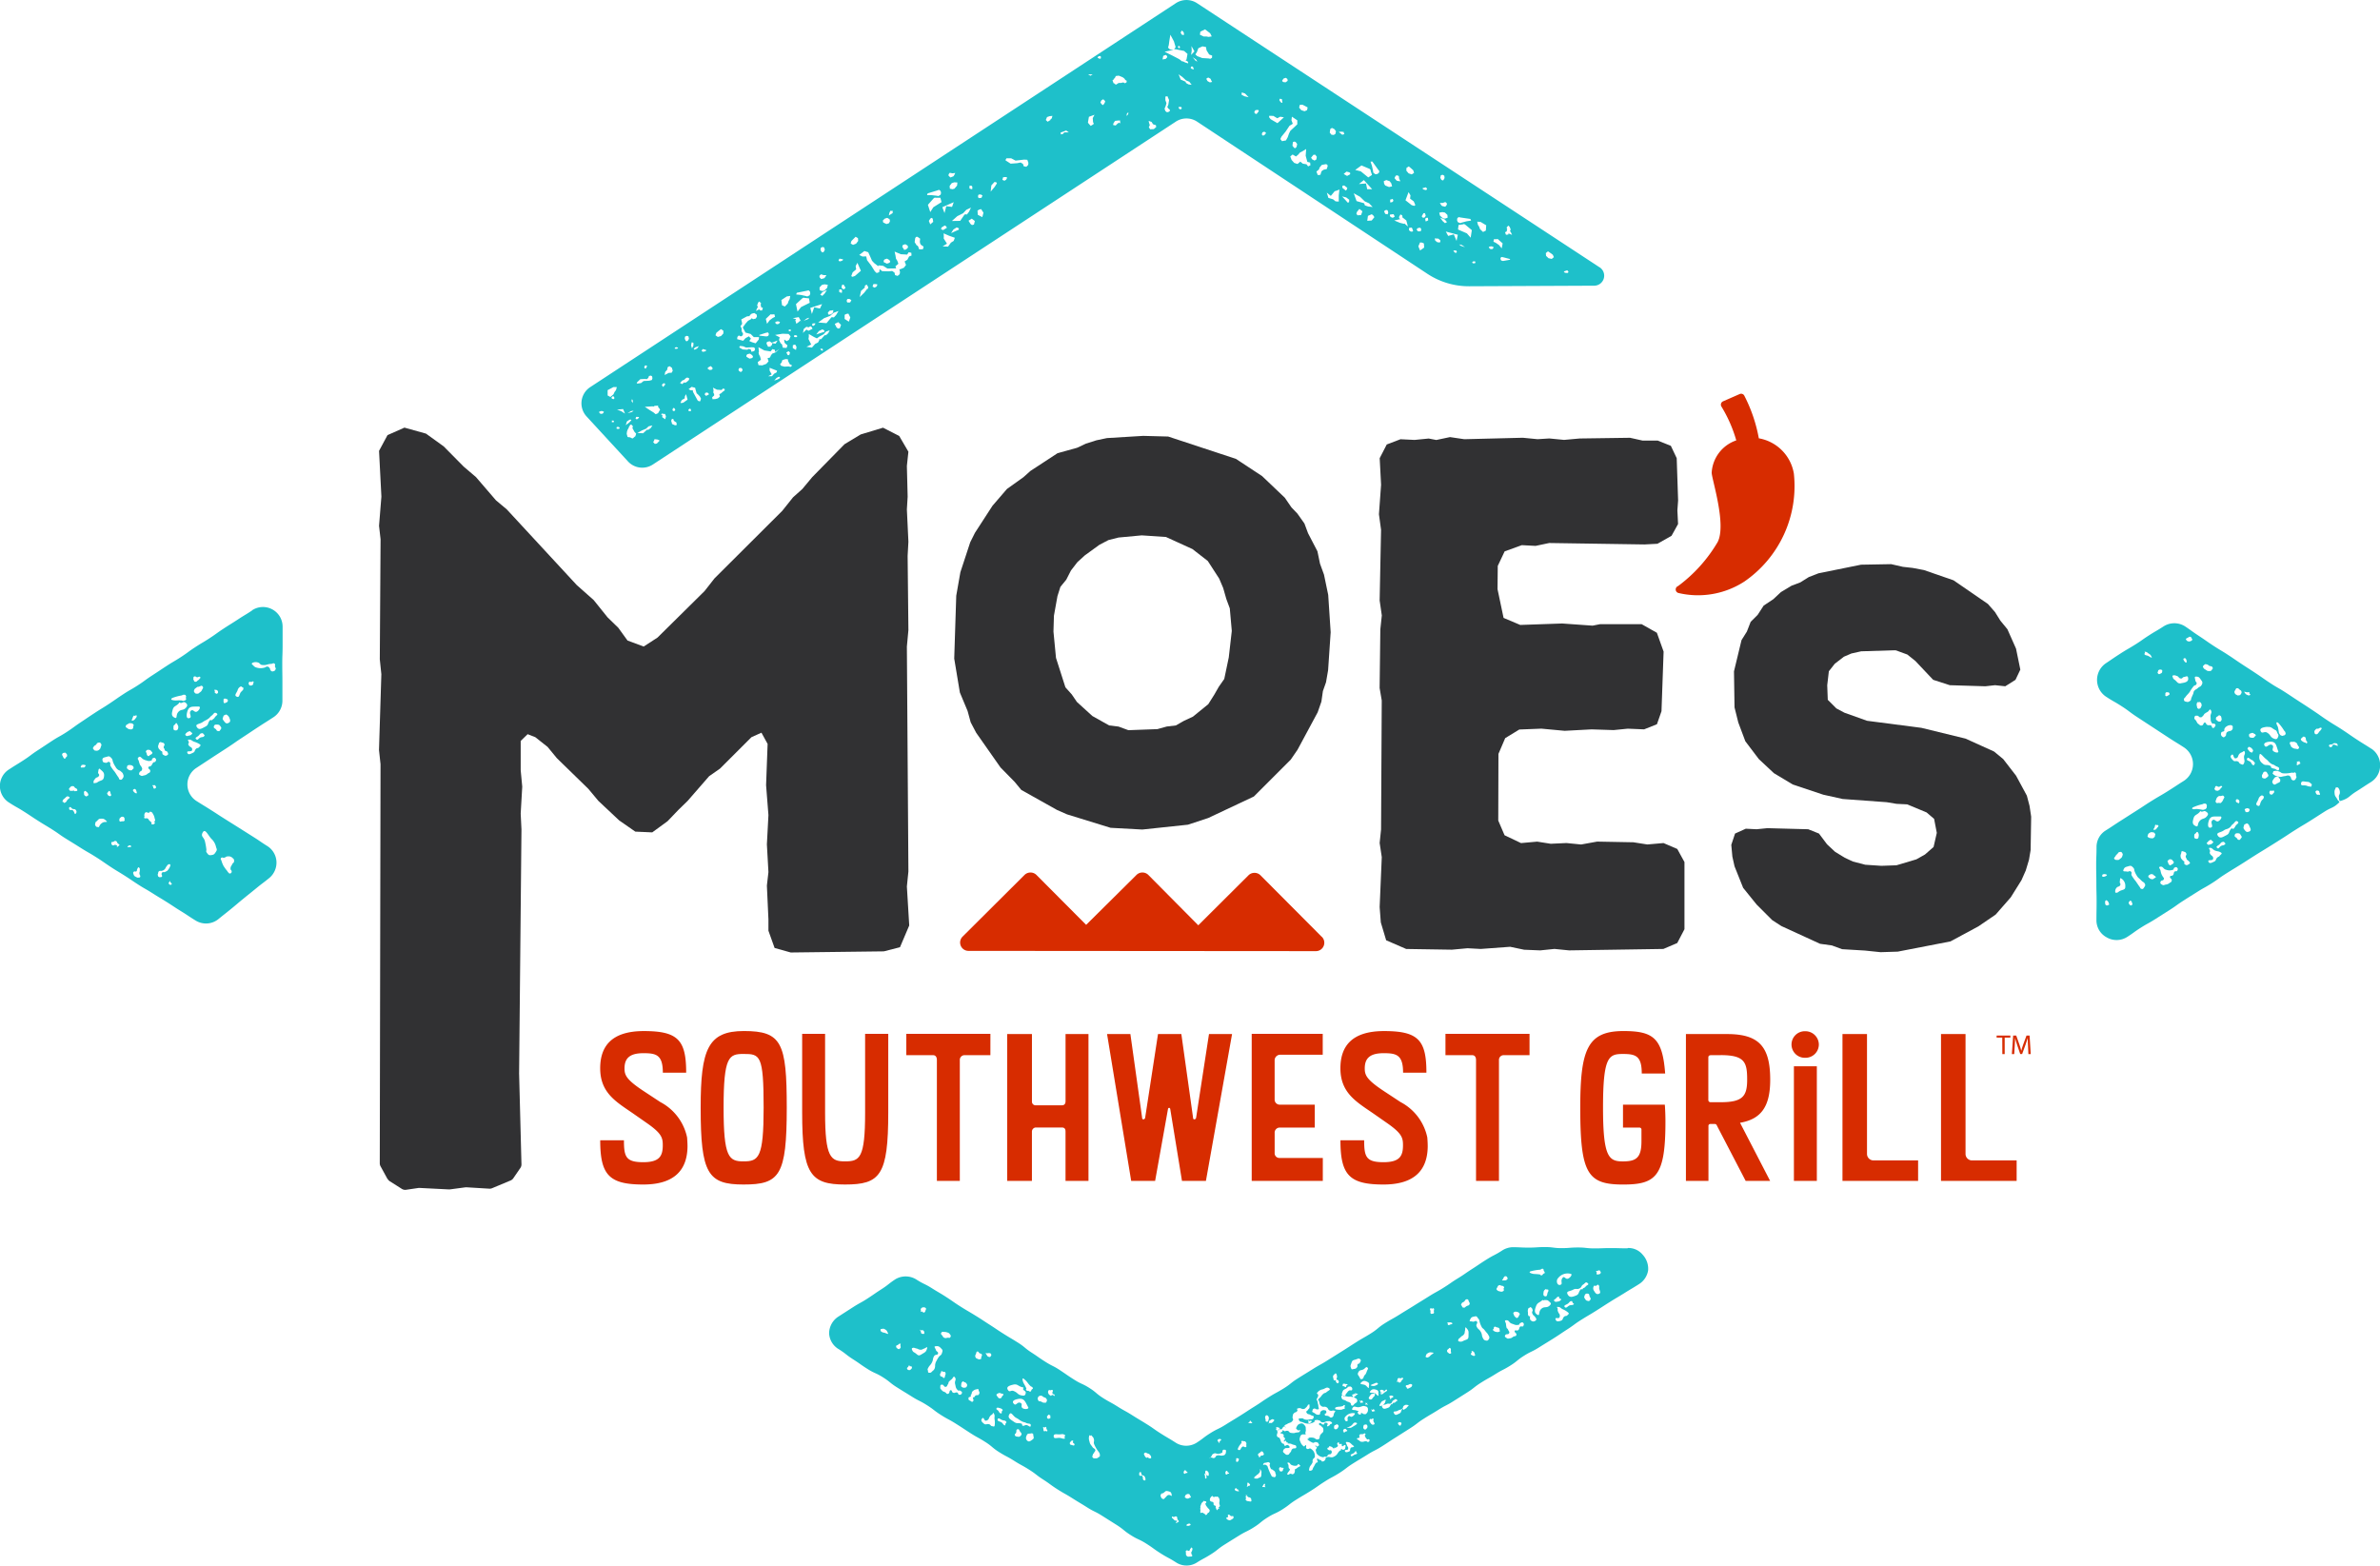 <svg id="Group_177" data-name="Group 177" xmlns="http://www.w3.org/2000/svg" width="101.204" height="66.582" viewBox="0 0 101.204 66.582">
  <path id="Path_137" data-name="Path 137" d="M371.826,253.762l-.179-.861-.17-.467-.109-.526-.4-.77-.153-.412-.3-.423-.252-.262-.283-.412-.965-.919-1.112-.732-2.881-.95L363.958,247l-1.541.094-.446.094-.448.142-.377.177-.828.229-1.153.754-.3.268-.7.5-.615.714-.747,1.153-.2.4-.418,1.272-.176,1-.086,2.674.24,1.442.329.788.131.48.233.443,1.036,1.478.6.611.283.343,1.52.852.425.187,1.853.572,1.349.073,1.941-.206.861-.284,1.941-.915,1.567-1.567.289-.421.857-1.593.158-.454.064-.448.132-.373.089-.514.109-1.615Zm-6.478,5.551-.386.046-.4.111-1.233.045-.417-.153-.4-.049-.714-.4-.659-.6-.219-.321-.269-.3-.4-1.251-.108-1.12.02-.672.15-.834.125-.394.249-.305.2-.391.272-.353.318-.29.62-.45.382-.2.431-.109.987-.092,1.028.068,1.128.514.653.508.484.748.17.4.133.465.148.4.085.96-.128,1.124-.192.918-.233.334-.194.339-.253.4-.653.531-.39.182Z" transform="translate(-315.347 -228.465)" fill="#313133"/>
  <path id="Path_138" data-name="Path 138" d="M492.736,285.227l-.435-.16-.5-.069-1.647-.755-.389-.252-.664-.664-.572-.709-.366-.915-.092-.412-.046-.5.16-.481.457-.206.458.023.457-.046,1.739.046.458.183.343.457.343.32.412.252.343.16.526.137.687.046.641-.023.846-.252.366-.206.366-.32.137-.6-.114-.595-.32-.274-.824-.343-.458-.023-.412-.069-1.876-.137-.824-.183-1.3-.435-.8-.481-.641-.6-.572-.755-.3-.8-.16-.641-.023-1.533.32-1.327.229-.366.16-.412.3-.3.252-.389.412-.274.32-.3.457-.275.366-.137.366-.229.412-.16,1.808-.366,1.281-.023.5.114.412.046.481.091,1.258.435,1.464,1.007.3.343.229.366.3.366.366.824.183.892-.206.435-.435.274-.435-.046-.412.046-1.51-.046-.709-.229-.755-.8-.343-.275-.5-.183-1.464.046-.412.092-.32.137-.389.3-.252.32-.069.595.023.618.366.366.343.183.961.343,2.311.3,1.876.458,1.213.549.389.32.549.71.458.847.114.435.069.458-.023,1.419-.069.412-.137.457-.183.412-.457.732-.641.732-.732.5-1.19.641-2.242.435-.732.023-.663-.069Z" transform="translate(-414.406 -244.864)" fill="#313133"/>
  <path id="Path_139" data-name="Path 139" d="M428.172,267.84l.227.759.853.37,1.943.03.661-.061.564.03,1.252-.092.594.125.685.028.606-.062.62.062,4.011-.061.589-.252.307-.587v-2.856l-.306-.557-.585-.251-.689.06-.592-.093-1.542-.029-.681.123-.624-.062-.667.031-.577-.091-.687.062-.7-.333-.268-.625.008-2.835.287-.67.6-.366L435,259.6l.989.092,1.145-.061.939.03.6-.06.694.029.547-.219.193-.552.09-2.536-.286-.8-.646-.365h-1.773l-.315.062-1.294-.092-1.781.062-.71-.3-.257-1.222.01-.989.292-.617.73-.265.587.031.578-.122,4.054.061.549-.029.6-.34.277-.5-.029-.581.031-.419-.06-1.8-.249-.525-.555-.222-.643,0-.538-.12-2.139.03-.664.06-.629-.061-.5.031-.626-.061-2.489.062-.609-.09-.582.123-.322-.062-.6.059-.6-.029-.585.223-.3.582.059,1.132-.091,1.253.09.661-.06,3.005.092.637-.063.592-.03,2.492.09.532-.029,5.484-.06.577.09.6-.09,2.124Z" transform="translate(-369.456 -228.615)" fill="#313133"/>
  <path id="Path_140" data-name="Path 140" d="M258.5,277.546l-.3-.549a.265.265,0,0,1-.031-.126l.032-16.968-.065-.606.1-3.22-.066-.637.033-5.1-.065-.574.1-1.243-.1-1.945.36-.669.72-.319.916.255.752.542.851.861.523.446.85.988.458.383,2.977,3.22.72.638.589.733.458.446.392.542.687.255.589-.382,2-1.977.425-.542,2.878-2.869.458-.574.393-.351.425-.51,1.374-1.4.687-.414.949-.287.687.351.392.67-.065.606.033,1.307-.033.542.065,1.371-.033.605.033,3.156-.065.7.065,9.564-.065.638.1,1.658-.393.924-.687.176-3.958.048-.687-.192-.262-.733V266.5l-.066-1.435.066-.574-.066-1.179.066-1.243-.1-1.275.065-1.753-.262-.478-.425.191-1.341,1.339-.458.319-.916,1.052-.392.382-.458.478-.654.478-.72-.032-.687-.478-.883-.829-.425-.51-1.341-1.307-.393-.478-.523-.414-.327-.128-.295.287v1.243l.066.7-.066,1.148.033.67-.1,10.35a.25.25,0,0,0,0,.034l.1,3.856a.265.265,0,0,1-.046.157l-.3.438a.263.263,0,0,1-.116.095l-.787.329a.267.267,0,0,1-.118.02l-.96-.058a.3.3,0,0,0-.051,0l-.67.089a.315.315,0,0,1-.048,0l-1.226-.062a.271.271,0,0,0-.052,0l-.532.078a.264.264,0,0,1-.18-.038l-.513-.325a.264.264,0,0,1-.091-.1" transform="translate(-242.02 -227.406)" fill="#313133"/>
  <path id="Path_141" data-name="Path 141" d="M204.4,276.235c-.3.2-.309.189-.612.388s-.308.192-.611.391-.295.212-.6.411-.312.185-.615.384-.293.216-.6.415-.313.184-.617.383-.3.2-.608.4-.293.215-.6.414-.316.18-.62.379-.3.207-.6.406-.309.191-.613.39-.3.2-.6.4-.293.216-.6.416-.318.177-.622.376-.3.2-.607.4-.292.219-.6.419-.311.19-.615.39a.834.834,0,0,0,.008,1.421c.3.193.313.179.617.372s.3.2.6.391.309.186.613.379.293.21.6.4.307.188.612.381.313.18.617.372.3.2.6.4.305.19.61.383.3.2.6.394.312.181.616.374.308.187.613.379.3.2.608.39.3.2.608.389a.838.838,0,0,0,.981-.06c.268-.219.272-.215.54-.434s.264-.224.533-.443.271-.217.539-.437.277-.21.545-.429a.852.852,0,0,0,.306-.713.835.835,0,0,0-.4-.654c-.3-.189-.293-.2-.592-.388l-.6-.379c-.3-.189-.3-.188-.6-.377s-.3-.195-.6-.385-.3-.184-.6-.374a.837.837,0,0,1-.01-1.414l.654-.43c.328-.215.329-.212.657-.427s.322-.224.649-.438.326-.218.654-.433.332-.21.66-.425a.839.839,0,0,0,.382-.7c0-.393,0-.393,0-.786s-.006-.393-.006-.786.014-.393.014-.787,0-.393,0-.787a.835.835,0,0,0-1.3-.7m-1.311,10.529c.044-.045.071.006.131-.011.085-.024.077-.06.165-.055a.222.222,0,0,1,.187.068c.06.05.069.063.064.14s-.042.052-.074.118c-.047.1-.074.093-.077.2,0,.068.058.058.049.126-.007.049-.019.062-.067.074s-.043-.019-.077-.045-.021-.028-.044-.06a1.653,1.653,0,0,1-.162-.223,1.209,1.209,0,0,1-.085-.217c-.024-.058-.05-.076-.012-.115m-.4-.8a.669.669,0,0,1,.185.345c.034.092.048.109-.006.191-.069.106-.082.128-.207.144-.1.012-.116-.015-.176-.095s-.012-.079-.026-.163a2.9,2.9,0,0,0-.061-.334c-.046-.183-.181-.191-.1-.359.109-.216.224.1.387.271m.53-5.969c.047-.018.056,0,.1.011s.046.014.059.055-.005.025-.019.054,0,.02-.02.027c-.058.022-.062.046-.123.033-.026-.005-.012-.033-.02-.058s0-.029,0-.059-.007-.051.022-.063m-.408-.375c.02-.024.039,0,.071,0s.018,0,.033.014.037.011.041.038c.008.049.016.058-.019.093s-.037.014-.074,0-.028-.019-.043-.045.017-.017.012-.036c-.01-.036-.04-.042-.021-.065m-.85-.573c.056-.014.059.032.117.034s.073-.052.119-.009-.007.044-.031.088c-.015.027-.018.025-.045.042-.061.038-.059.078-.13.07-.055-.006-.045-.044-.075-.091-.016-.025,0-.026,0-.056,0-.051,0-.068.047-.079m.343.427c.044.052.006.081-.024.142-.038.08-.049.074-.119.129-.035.028-.037.037-.081.036s-.07.008-.108-.036-.046-.062-.027-.119.047-.065.106-.112.056-.012.109-.034c.072-.03.1-.059.144-.006m-.168.854c.108,0,.023.164-.072.214-.112.059-.159-.118-.257-.037-.12.1.08.276-.07.315-.132.035-.125-.13-.089-.262.074-.269.217-.221.488-.23m-1.692,1.569c.008-.03.019-.033.045-.049s.03-.013.059,0c.067.028.1.007.129.073s-.031.071-.03.139c0,.043.023.039.038.079s-.007.036.014.054c.055.047.085.016.116.082s.034.089-.016.12c-.069.043-.093.028-.163-.013s-.026-.056-.051-.119c-.005-.013,0-.023-.009-.031s-.034,0-.054-.026c-.051-.062-.073-.052-.1-.126s0-.1.025-.181m-.535.3c.044-.038.059-.035.117-.028s.059.02.1.066.047.041.032.08-.044.042-.093.073-.051.063-.088.039c-.067-.045-.036-.077-.074-.148-.021-.039-.022-.055.007-.081m-.073.4c.135.032.14.062.274.028.061-.016.014-.073.07-.1s.079-.033.117.011.029.07,0,.121-.053.01-.094.05c-.058.057-.035.071-.089.131s-.105.009-.122.077.09.073.081.154-.049.064-.109.11a.272.272,0,0,1-.151.074c-.079.018-.086.039-.156,0s-.068-.051-.046-.116c.027-.081.082-.038.109-.119.022-.064.007-.068-.023-.13s-.041-.038-.059-.089a.7.7,0,0,1-.046-.137c-.016-.083-.085-.108-.026-.169.1-.106.132.07.275.1m-.513-1.8a.165.165,0,0,1,.054-.086c.014-.014.019.016.038.016s.052-.046.068-.02.014.059-.018.1c-.064.075-.062.1-.158.122-.058.015,0-.073.016-.128m.173,3.193c.011.055-.081.012-.118-.03s-.069-.078-.019-.112c.088-.061.118.044.138.142m-1.252-1.538c.084-.025.107,0,.17.064s.039.1.083.2a.913.913,0,0,0,.09.166.329.329,0,0,0,.083.109c.063.057.084.033.147.091s.073.053.1.131a.147.147,0,0,1-.025.168c-.031.049-.049.064-.106.053s-.037-.049-.069-.094c-.087-.119-.08-.123-.164-.244a1.761,1.761,0,0,1-.172-.239c-.041-.074.023-.113-.043-.166s-.09.042-.169.026-.107-.009-.128-.085c-.038-.142.073-.138.208-.179m-1.916-.123c.02-.037.04-.031.081-.039s.044-.009.07.021.05.045.047.1-.028.045-.058.085c-.017.022-.011.039-.038.046s-.023-.009-.037-.023c-.037-.038-.028-.044-.054-.09s-.035-.056-.012-.1m.084,2.088c-.028.012-.029-.029-.057-.041s-.038.014-.031,0c.029-.07.018-.085.079-.129.091-.067.107-.14.205-.083.081.047-.04.075-.086.156a.17.17,0,0,1-.111.1m.352.313c-.037-.025-.04,0-.083-.008s-.057-.007-.065-.051,0-.072.041-.075.046.045.1.073.1-.007.141.052a.105.105,0,0,1,0,.148c-.055.083-.05-.082-.133-.139m.1-.808c-.027.007-.028-.028-.057-.027s-.014.012-.034.01c-.07-.009-.1.027-.142-.027s-.021-.068.016-.11.056-.066.125-.062.05.04.1.074.068.023.089.081-.038.048-.094.061m.241-1.028c-.01-.017.011-.026.019-.043s0-.041.034-.045a.2.2,0,0,1,.155.016c.018.009-.007.024-.019.039s-.011.036-.037.046-.048,0-.091.006-.045.007-.061-.019m.257,1.242c-.036.014-.048,0-.08-.026s-.032-.028-.035-.068c0-.058-.021-.07.014-.117.019-.025.039-.017.063,0,.06.053.074.051.1.126.017.046-.023.066-.064.082m.3-2.11c.028-.05.05-.036.091-.077s.036-.077.106-.09.078,0,.11.049.014.065-.006.122-.016.086-.076.132a.153.153,0,0,1-.14.037c-.061,0-.059-.015-.1-.06s-.015-.062.014-.113m-.011,1.527c0-.088.021-.093.074-.165s.117-.034.16-.124c.031-.066-.052-.077-.038-.148s.018-.189.078-.135c.141.126.2.157.168.343-.031.168-.133.119-.273.218-.047.034-.051.023-.108.035-.038.008-.064.007-.062-.023m.4,1.7a.321.321,0,0,0-.133.12c-.017.021-.006.025-.022.047s-.01.033-.029.03c-.07-.009-.087.005-.127-.053s-.017-.065-.007-.133c0-.027.009-.029.03-.045.1-.079.086-.126.212-.128s.138.021.235.107c.061.054-.09.014-.16.055m.332-1.131c-.022.022-.04.01-.07,0s-.037-.021-.06-.057-.02-.026-.019-.056.01-.017.023-.031c.03-.03.033-.08.071-.061.06.029.03.067.061.127.02.039.021.053-.006.08m.348,2.112c-.009.01-.006.009-.016.018-.031.024-.029.039-.067.028s.025-.018.007-.039-.032-.031-.074-.037c-.058-.009-.074.042-.123.012s-.051-.052-.046-.11c0-.038.028-.017.065-.028.06-.017.065-.056.125-.038s.037.059.082.1.046.026.072.068c.01.016-.011.011-.025.024m.224-1.049c-.038.033-.054.01-.1.018s-.05.026-.083,0-.022-.037-.017-.08a.075.075,0,0,1,.036-.07c.038-.033.04-.044.09-.045s.046.012.078.04,0,.027.008.057c.01.045.022.057-.008.084m.072-4.049c.02-.054.043-.048.092-.078s.051-.036.108-.029.072,0,.112.048.01.045,0,.087.011.068-.028.1-.059.03-.116.023c-.079-.01-.072-.027-.139-.069-.041-.025-.048-.04-.033-.08m.218,5.142c-.045.022-.051.013-.1.017-.028,0-.064.012-.047-.011a.116.116,0,0,1,.1-.065c.027-.006.028.014.051.031s.014.022,0,.029m-.029-3.25c-.079-.01-.082-.028-.141-.08-.023-.02,0-.028,0-.058s0-.045.022-.061a.122.122,0,0,1,.113-.022.142.142,0,0,1,.113.044c.031.026.026.037.03.077s-.014.023-.034.047c-.039.049-.048.06-.1.053m.374,4.555c-.069.02-.082.007-.146-.025s-.076-.044-.1-.12c-.019-.05-.02-.067.017-.1s.068.015.107-.015.012-.061.043-.108.02-.078.057-.057c.059.034.043.054.046.122s-.014.062-.019.129c0,.014,0,0,.006.013s0,.008,0,.02c.012.037.02.032.029.07s.005.065-.036.077m.667-2.33c0,.013-.011.017-.019.028s-.013.031-.043.035-.053.018-.085-.01.011-.039,0-.068-.02-.009-.035-.023c-.033-.03-.029-.033-.062-.063s-.023-.052-.066-.078c-.061-.035-.087.016-.145-.023-.025-.017.007-.039.006-.069a.123.123,0,0,0,0-.025c0-.019-.016-.012-.01-.03.02-.066.007-.073.059-.118.021-.019.021,0,.049,0s.016.01.035.009.026.014.054.014.012-.036.031-.041a.07.07,0,0,1,.066,0c.056.027.05.037.081.091a.462.462,0,0,1,.068.181c.01.041.024.043.02.085s-.032.036-.031.076c0,.023.024.013.028.032m.031-1.488c-.027.028-.04.038-.077.027s-.017-.034-.031-.07-.035-.029-.027-.059.023-.007.042-.007.035-.016.06,0,.018.029.036.055.016.036,0,.056m.375,3.576c-.045.023-.064-.016-.1.017s-.026.037-.031.077.032.047.02.088-.021.028-.051.033-.048.014-.086-.006-.024-.025-.036-.054a.083.083,0,0,1,0-.081c.016-.053,0-.073.043-.106s.079,0,.143-.025a.2.2,0,0,0,.1-.062c.048-.049.03-.061.073-.114s.039-.077.113-.1c.029-.011.025.006.051.024s.011,0,.007.015a.427.427,0,0,1-.077.169c-.059.09-.072.081-.167.129m.287.528c-.011.016-.024.01-.044.011s-.029,0-.048-.021-.027-.024-.026-.054.014-.025.03-.046.012-.039.031-.034,0,.034.012.049.027.017.045.042.016.032,0,.053m.03-7.93a1.989,1.989,0,0,1,.4-.109c.055-.017.051-.034.109-.03.043,0,.051,0,.074.041s0,.045,0,.087.023.053,0,.083-.051.032-.106.047c-.038.01-.035-.012-.074-.017a1.871,1.871,0,0,0-.216,0,.544.544,0,0,1-.2-.023c-.045-.014-.024-.058.012-.075m.118,1.37c-.08-.016-.061-.08-.059-.162,0-.062.032-.052.073-.1.018-.022.013-.043.041-.043s.033.013.045.042c.029.066.049.069.042.141-.008.1-.059.139-.142.122m-.005-.536c-.151-.069-.135-.166-.094-.327.048-.185.127-.142.259-.28.019-.021.013-.036.04-.043s.021.023.04.024c.1,0,.127-.077.207-.017s.1.116.04.194c-.126.17-.23.056-.359.224-.091.118-.019.277-.132.225m.485.655a.243.243,0,0,1,.151-.081c.029-.009.025.014.046.036s.079.034.055.067c-.058.08-.08.068-.175.092a.079.079,0,0,1-.1-.021c-.033-.029-.008-.064.019-.092m.548.6c-.046.054-.079.017-.128.067-.075.076-.031.122-.128.166s-.2.113-.242,0,.191-.01.206-.121c.019-.132-.109-.1-.161-.223-.019-.045.023-.053.021-.1s-.075-.109-.014-.113c.128-.008.118.04.237.088a.861.861,0,0,1,.246.112c.061.041.007.073-.038.126m.064-.419c-.091.04-.113.14-.185.072s.04-.085.106-.152.053-.085.136-.1c.048-.011.052.016.087.051s.037.036.02.061c-.048.071-.084.036-.163.071m.464-.736c-.031,0-.042-.027-.062,0-.112.126-.045.194-.195.271s-.269.171-.365.017c-.084-.133.116-.118.245-.207s.126-.062.242-.144c.083-.059.066-.076.149-.136s.1-.161.2-.1-.021.094-.072.18c-.038.065-.059.051-.11.107-.013.014-.01.011-.03.011m.356.441c-.026.036-.051.024-.095.016s-.034-.025-.06-.058c-.05-.063-.119-.055-.1-.133s.066-.085.15-.08.092.023.143.091.006.1-.039.164m.358-.319c-.1.038-.133-.022-.2-.109s-.029-.091-.006-.179c.01-.041.022-.037.061-.054s.048-.035.084-.009a.253.253,0,0,1,.115.147c.046.1.036.17-.055.2m.542-1.32c-.08.106-.061.253-.181.2s-.014-.141.037-.268a.232.232,0,0,1,.127-.16c.033-.02.043.01.076.029s.046.012.044.039c0,.095-.047.089-.1.164m.5-.313a.092.092,0,0,1-.079.036c-.049,0-.064,0-.083-.041a.088.088,0,0,1,.015-.114c.019-.025.038.007.069.005.05,0,.062-.043.106-.017.026.015-.008.04-.007.07s0,.039-.02.061m.965-.648a.111.111,0,0,1-.092.077c-.056.017-.065.009-.109-.029s-.009-.052-.044-.095-.038-.067-.1-.074-.073.04-.147.049a.552.552,0,0,1-.286,0c-.129-.031-.119-.058-.22-.144-.015-.013-.014-.019-.006-.037s.016-.03.047-.036a.292.292,0,0,1,.2-.009c.106.027.086.1.195.109.186.018.187-.035.374-.048.069,0,.09-.051.145-.01s0,.08.027.144.039.054.017.1" transform="translate(-193.671 -250.282)" fill="#1ec0ca"/>
  <path id="Path_142" data-name="Path 142" d="M561.729,284.182c-.305-.2-.311-.191-.616-.391s-.3-.208-.605-.408-.312-.189-.617-.389-.3-.21-.6-.41-.3-.2-.609-.4-.3-.2-.609-.4-.318-.181-.624-.381-.3-.208-.6-.408-.307-.2-.612-.4-.3-.207-.607-.407-.314-.188-.619-.388-.3-.209-.606-.41-.3-.213-.6-.414a.851.851,0,0,0-.922.011c-.3.194-.31.182-.613.377s-.293.209-.6.4-.313.18-.616.375-.3.2-.6.4a.856.856,0,0,0-.011,1.426c.331.217.345.2.676.414s.318.237.649.454l.663.434.664.435c.332.218.338.208.67.425a.848.848,0,0,1-.01,1.422c-.333.21-.329.215-.662.425s-.342.2-.674.406-.329.216-.661.426-.331.213-.664.424-.328.219-.661.429a.823.823,0,0,0-.389.7c0,.389-.015.389-.015.777s.008.389.008.777.01.389.01.779-.007.389-.007.779a.82.82,0,0,0,.434.731.836.836,0,0,0,.86-.008c.3-.19.289-.209.59-.4s.311-.173.612-.363l.6-.381c.3-.19.291-.207.591-.4s.3-.189.6-.379.311-.174.612-.364.289-.209.59-.4.3-.185.606-.376.3-.192.6-.382.3-.185.605-.375.3-.187.6-.378.3-.2.6-.388.307-.182.608-.372.3-.193.6-.384.348-.133.607-.378c.051-.049-.037-.068-.067-.132-.061-.129-.107-.117-.12-.26s.009-.136.058-.26c.007-.018.024.008.043.01s.035-.016.051.01a.289.289,0,0,1,.071.183c.009.109-.054.11-.041.218.012.092,0,.183.089.154.358-.118.322-.19.641-.391s.315-.207.634-.408a.823.823,0,0,0,.388-.7.834.834,0,0,0-.369-.717m-9.519-3.956c-.068-.025-.083-.006-.131-.06-.02-.023.018-.031.02-.062s-.029-.047-.01-.046a.2.2,0,0,1,.14.058c.093.065.106.06.153.163.039.085-.084-.022-.172-.054m.525.777c-.04.02-.054.01-.083-.024s-.012-.041,0-.078.006-.055.043-.07c.054-.023.062-.016.118,0,.029.01.021.021.02.052,0,.081-.025.083-.1.119m.351,7.93c.044-.038.048-.052.105-.046s.061.022.1.068.045.042.03.082-.041.046-.09.076-.042.044-.079.019c-.067-.044-.044-.062-.08-.134-.018-.035-.015-.04.014-.065m-2.8.673c-.01-.017-.008-.018,0-.036s.007-.042.037-.045a.2.2,0,0,1,.155.018c.018.008,0,.027-.016.041s-.021.015-.047.026a.219.219,0,0,1-.084.019c-.03,0-.029,0-.046-.023m.236,1.234c-.036.014-.044.016-.076-.006s-.032-.031-.035-.071c0-.058-.018-.071.018-.117.019-.025.042-.02.065,0,.061.053.053.06.081.135.015.042-.011.043-.052.059m.324-2.084a.265.265,0,0,1,.073-.089c.052-.05.038-.077.109-.09s.078,0,.11.051.018.066,0,.123-.032.069-.092.115-.056.051-.128.048-.076,0-.115-.042.016-.067.044-.118m.143,1.507c-.047.034-.048.044-.105.047-.031,0-.049,0-.047-.034a.215.215,0,0,1,.051-.17c.059-.08.12-.032.162-.121.031-.066-.032-.073-.019-.144s0-.19.062-.136a.36.36,0,0,1,.171.338c.011.171-.135.121-.274.22m.555.568c-.022.022-.029.026-.058.016s-.038-.023-.06-.06a.069.069,0,0,1-.017-.058c0-.02.006-.02.02-.034.03-.03.027-.059.065-.041.06.029.036.05.065.111.017.035.013.038-.014.066m.506-.728c-.031.049-.048.056-.1.044s-.043-.038-.075-.083c-.087-.119-.083-.121-.167-.242a1.776,1.776,0,0,1-.171-.241c-.041-.075.03-.117-.036-.17s-.085.019-.165,0-.182.013-.156-.062c.045-.134.1-.13.235-.171.084-.026.109-.009.172.052.078.075.04.1.084.2a.912.912,0,0,0,.088.166.324.324,0,0,0,.086.1c.063.057.06.059.122.117s.082.039.123.109.013.1-.034.172m.166-2.239a.125.125,0,0,1,.073-.088.123.123,0,0,1,.111-.029c.06.006.071,0,.111.051s.015.045.009.087-.006.052-.044.085-.046.04-.1.033a.244.244,0,0,1-.151-.047c-.036-.023-.021-.051-.006-.091m.28,1.832c-.049.031-.049.054-.107.047-.078-.01-.079-.024-.138-.076-.023-.02-.023-.029-.015-.058s.016-.03.043-.047c.049-.031.049-.039.106-.033s.053.021.1.061c.03.026.049.018.062.056s-.023.035-.049.051m.134-2.168c-.064.075-.064.118-.162.113-.058,0,.015-.06.034-.115s0-.062.033-.1c.014-.014.024.017.043.018s.031-.021.058,0c.043.025.026.049-.006.087m.719,1.886c-.058.057-.015.09-.069.15s-.11,0-.127.071.083.072.074.153-.04.071-.1.116a.276.276,0,0,1-.157.063c-.079.018-.085.046-.155.005s-.086-.058-.065-.123c.027-.081.11-.029.138-.109.022-.065-.02-.063-.049-.125a.662.662,0,0,1-.05-.094.676.676,0,0,1-.037-.14c-.016-.084-.109-.152-.026-.171.143-.032.126.1.269.129a.4.4,0,0,0,.278,0c.06-.015.015-.066.072-.092s.078-.034.116.009.025.068,0,.121-.064,0-.106.038m.6-.315c-.069.043-.09.057-.16.016s-.015-.07-.04-.134c-.005-.012-.014-.006-.024-.015a.19.19,0,0,1-.045-.039c-.051-.062-.065-.056-.08-.135s0-.085.026-.169c.008-.03-.01-.049.017-.066s.041-.012.07,0c.067.028.092.018.123.084s-.023.07-.022.138c0,.042.018.038.033.079.009.025,0,.03.018.048a.655.655,0,0,1,.107.094c.039.046.027.068-.023.1M558.8,283.7c.019-.023.02-.033.051-.031s.053,0,.077.039.01.055.026.111.069.056.043.113-.045-.01-.094-.018c-.031-.005-.031,0-.055-.015-.055-.045-.08-.031-.11-.1-.023-.05.027-.059.062-.1m-.412.189a.182.182,0,0,1,.145.038c.048.032.039.045.064.1s.083.075.048.135-.071.029-.139.021a.26.26,0,0,1-.161-.067c-.037-.024-.029-.029-.043-.071s-.051-.058-.037-.115.063-.038.123-.038m-.617-.811a1.946,1.946,0,0,1,.246.325c.034.047.049.039.062.1a.071.071,0,0,1-.018.083c-.027.033-.039.022-.079.036s-.037.017-.073,0c-.052-.021-.05-.022-.081-.069a.132.132,0,0,1-.031-.069,1.922,1.922,0,0,0-.037-.212c-.027-.1-.058-.091-.066-.19,0-.039.051-.029.079,0m-.462.174c.19-.015.18.058.352.138.026.012.022.018.038.042a.086.086,0,0,1,.016.033c.029.1.084.1.053.191s-.062.133-.156.1c-.2-.065-.141-.164-.325-.269-.108-.062-.2.064-.258-.044-.086-.147.114-.183.28-.2m.458,1.03c.038.1-.133.071-.212,0s.062-.189-.046-.257c-.132-.082-.234.163-.319.033-.075-.114.083-.165.219-.172.274-.013.263.145.358.4m-.522.335c.113.084.093.107.208.19.083.06.1.031.181.091s.2.052.168.161-.107-.01-.2-.03a.312.312,0,0,1-.14-.05c-.017-.01.008-.016,0-.035s-.013-.03-.042-.041c-.156-.066-.2.016-.322-.1a.318.318,0,0,1-.126-.344c.013-.157.15.067.276.16m-.809-2.836c.05,0,.056-.02.1,0,.018.009-.008.025,0,.044s.057.035.038.059-.053.036-.1.018c-.092-.036-.089-.046-.148-.126-.035-.046.051,0,.109,0m.052,2.349c.025-.03.039-.03.074-.013.076.037.076.045.125.113.018.025.013.033,0,.059s-.018.067-.056.055c-.094-.029-.08-.054-.148-.126-.034-.035-.024-.05.006-.088m-.1,2.6c.047-.018.051-.025.1-.009s.047.018.06.058-.008.026-.022.054,0,.023-.018.031a.147.147,0,0,1-.121.01c-.026-.005-.012-.015-.019-.041s-.028-.027-.028-.057.019-.035.049-.046m-.434-5.069c.017-.039.024-.053.066-.051.058,0,.056.022.1.059s.068.03.081.086,0,.066-.035.118c-.022.037-.029.031-.07.039s-.05.013-.092-.013-.064-.025-.088-.078c-.033-.073,0-.088.037-.16m-.48,1.748c.01-.029-.014-.038,0-.064.042-.068.038-.078.108-.118a.269.269,0,0,1,.169-.045c.031,0,.034.006.059.026s.024.021.021.052c-.005.073.012.082-.041.132s-.057.026-.121.049a.164.164,0,0,0-.075.035.069.069,0,0,0-.031.041c-.028.067.005.086-.047.136s-.078.057-.123.02a.131.131,0,0,1-.053-.162c.014-.067.061-.034.117-.075.012-.009.011-.017.015-.029m-.175,3.656c.108,0,.025.149-.071.2-.112.06-.159-.119-.257-.038-.12.1.078.273-.072.313-.133.034-.13-.131-.092-.263.076-.264.221-.2.492-.211m-.224-1.218c.017-.041.007-.063.05-.074s.056.03.115.032.083-.068.129-.025-.028.049-.052.094c-.015.027-.007.031-.034.048-.06.038-.057.056-.128.048-.055-.006-.055-.015-.091-.057-.02-.023,0-.038.011-.066m.168.64c-.058,0-.079.03-.117-.014s-.021-.064,0-.122.022-.081.081-.128.057-.021.115-.027.087-.043.132.009.011.064-.018.126a.34.34,0,0,1-.1.149c-.032.031-.05.007-.095.007m-.027-3.7c.032-.023.042-.034.075-.014.05.029.051.039.063.1s.019.069-.012.121c-.021.037-.036.038-.078.036-.058,0-.055-.016-.1-.052s-.04-.024-.043-.068c0-.08.03-.071.095-.119m-.591-2.174c.043-.039.055-.028.112-.017s.05.032.1.059.1,0,.135.06,0,.073-.033.12-.048.042-.108.042c-.076,0-.074-.007-.137-.048s-.072-.033-.109-.094-.005-.079.039-.12m.012,2.081a.692.692,0,0,1,.122-.077c.074-.042.1-.155.142-.083.076.126-.023.144-.009.29s-.014.154.063.27c.034.052.076-.013.119.033s.041.055.011.1-.046.08-.1.065-.018-.075-.069-.1c-.072-.037-.086.008-.161-.025s-.037-.1-.107-.1-.041.1-.12.121-.085-.016-.147-.058-.057-.064-.1-.136-.091-.066-.074-.145.043-.076.111-.076c.085,0,.062.069.148.069.068,0,.064-.024.113-.071s.023-.052.065-.085m-.33-.312a.188.188,0,0,1,.009-.157c.012-.028.029-.014.06-.017s.04-.016.065,0a.124.124,0,0,1,.061.1c.013.059,0,.059-.027.115-.016.037-.011.04-.048.055s-.033.02-.062.007c-.053-.024-.047-.048-.058-.1m-.378-2.922c.04-.028.043-.044.091-.036s.039.023.06.06.04.044.021.078-.044.042-.1.057-.048,0-.1-.015c-.027-.009-.022-.01-.037-.034s-.031-.017-.026-.036c.013-.052.039-.044.084-.074m-.178.888c.012-.015.015-.013.034-.011s.042-.007.055.021a.2.2,0,0,1,.032.153c0,.019-.026.005-.044,0s-.021-.016-.039-.037a.223.223,0,0,1-.045-.073c-.013-.027-.012-.027.008-.051m-.686,1.579c-.032.022-.04.032-.075.015s-.02-.029-.02-.06-.009-.052.018-.085.034-.007.062-.015.017-.009.034,0c.038.018.047.009.059.049.018.064-.022.058-.078.1m.581-.532c-.17.025-.158-.062-.3-.163-.047-.034-.042-.043-.063-.1-.011-.028-.025-.056,0-.065.085-.024.093-.01.178.017s.071.1.17.108c.072.009.059-.055.131-.065s.149-.065.17.013c.05.189-.106.225-.293.251m.444.612c-.034.074,0,.1-.072.148s-.088.045-.173.024c-.056-.014-.072-.028-.079-.086s.025-.054.057-.1c.085-.12.1-.108.189-.226a1.787,1.787,0,0,1,.166-.243c.058-.062.1-.021.125-.1s-.039-.066-.05-.146-.057-.164.022-.164c.141,0,.151.049.234.164a.138.138,0,0,1,.016.179c-.047.1-.088.071-.167.145s-.092.044-.152.118c-.043.053-.02.069-.048.132s-.033.078-.068.155m.069,4.665a1.967,1.967,0,0,1,.387-.129c.055-.017.052-.033.11-.028a.072.072,0,0,1,.073.043c.023.036.008.045.008.087s0,.04-.021.07-.037.041-.092.055a.133.133,0,0,1-.076.008,1.983,1.983,0,0,0-.213-.033c-.1-.006-.1.026-.2,0-.038-.01-.011-.058.024-.075m.114,1.337c-.08-.016-.068-.063-.066-.144,0-.062.034-.054.075-.1.018-.021.015-.041.043-.041s.037.011.049.039a.2.2,0,0,1,.019.141c-.007.09-.036.124-.12.106m0-.534c-.151-.069-.147-.151-.105-.312.048-.185.129-.143.261-.281.019-.021.014-.034.042-.041s.021.018.039.019c.1,0,.116-.057.2,0s.106.1.048.176c-.126.17-.209.072-.339.239-.087.111-.028.248-.141.2m.491.683c.059-.06.057-.074.137-.1.029-.009.029.016.05.038s.076.036.053.069c-.058.08-.079.072-.174.1-.048.012-.047-.008-.084-.04s-.008-.037.019-.064m.522.574c-.046.053-.062.031-.112.082-.075.076-.032.122-.129.166s-.2.11-.243,0,.186-.01.2-.122c.018-.132-.087-.107-.139-.23-.019-.045.01-.046.008-.1s-.081-.129-.021-.133c.128-.008.116.068.235.116s.146.014.259.09c.058.038-.017.076-.061.129m.07-.424c-.091.04-.108.16-.181.092s.041-.09.107-.157.055-.083.138-.1c.048-.011.055.013.089.048s.021.03,0,.052c-.057.064-.076.032-.154.066m.472-.737c-.031,0-.039-.007-.059.016-.112.126-.047.194-.2.271s-.269.168-.366.015c-.083-.133.114-.121.243-.21s.139-.042.255-.124c.083-.059.057-.088.14-.148s.113-.181.206-.116-.04.106-.091.192a.384.384,0,0,1-.089.123c-.015.014-.023-.019-.042-.019m.161-1.224c.02-.024.026-.015.057-.015s.019,0,.034.016.035.014.039.04c.008.048.019.061-.015.1s-.034-.007-.07-.02-.03,0-.046-.029-.009-.011-.012-.03-.007-.035.013-.058m.18,1.673c-.026.036-.037.039-.081.03s-.035-.027-.062-.06c-.05-.063-.116-.057-.1-.134s.066-.089.15-.084.078.037.127.107.008.079-.038.142m.141-3.2c-.033.061-.069.023-.134,0s-.042-.067-.105-.1c-.1-.047-.139.025-.211-.053s-.153-.155-.06-.23.062.168.174.147c.131-.025.074-.119.174-.207a.166.166,0,0,1,.083-.046c.057-.021.1-.093.119-.037.049.119-.032.128-.023.256s.049.15-.016.27m.225,2.88c-.1.038-.13,0-.2-.09-.054-.073-.028-.094-.005-.182.01-.041.024-.036.063-.053s.051-.038.086-.012c.076.056.056.074.1.159s.048.145-.043.179m.228-2.856c-.014.027-.026.046-.052.03-.073-.045-.05-.071-.108-.134s-.188-.054-.147-.145.1.01.187.051.071.045.127.108c.033.037.015.046-.007.09m.042-1.212c-.054.049-.051.082-.124.077s-.131-.005-.142-.09.038-.088.116-.113c.059-.019.064.018.122.041.026.01.022.013.039.036s.012.029-.01.05m.264,2.753c-.08.106-.049.268-.169.21s-.014-.146.036-.273a.231.231,0,0,1,.129-.158c.033-.021.044.005.078.025s.027.014.023.04c-.015.092-.041.081-.1.155m.217-.98c-.061.049-.078.043-.152.021-.042-.013-.037-.034-.042-.078a.089.089,0,0,1,.017-.083c.043-.068.028-.11.108-.116s.078.036.124.107.011.1-.055.15m.285.665c-.031.029-.025.052-.067.053s-.067,0-.086-.044-.017-.069.018-.115c.019-.025.037,0,.068,0,.05,0,.053-.022.1,0,.026.015,0,.022,0,.052s0,.028-.027.049m.177-.428c-.086.045-.132.1-.193.023s-.024-.126.038-.216c.051-.074.071-.074.162-.081.042,0,.035.032.063.064s.041.027.044.072c.006.094-.03.1-.114.139m.784-.215c-.025.052-.019.072-.074.089s-.068.008-.111-.031-.007-.054-.042-.1-.038-.062-.1-.069-.074.017-.149.026c-.143.017-.143.052-.282.019a.391.391,0,0,1-.234-.124c-.015-.012.006-.031.015-.048s0-.05.035-.057a.3.3,0,0,1,.2.008c.106.027.088.074.2.084a1.182,1.182,0,0,0,.37-.033c.005,0,.008.017.013.016s0-.022.008-.022.011.019.024.02c.047,0,.065-.042.1-.009.049.047.012.072.033.137.015.047.02.048,0,.092m.13-.593c-.044.023-.049.057-.093.036s0-.042,0-.08-.018-.041,0-.064.027.011.046.006.023-.032.051-.02.01.023.019.052.031.018.028.037-.025.022-.049.034m.5.954a.411.411,0,0,1-.183-.035c-.126-.042-.257.031-.241-.1s.125-.074.261-.067c.1.005.1.029.184.094.03.025,0,.035,0,.074s0,.035-.026.035m.337.344c-.031,0-.035.01-.062,0s-.044-.019-.059-.059-.04-.069,0-.1.064-.018.12,0c.029.01.009.026.021.055.018.047.026.043.028.093,0,.03-.015.014-.045.016m.058-2.727c-.013.025-.021.014-.039.035s0,.019-.016.031c-.053.046-.045.087-.116.087-.055,0-.069-.029-.077-.084s.006-.073.054-.122.05-.02.107-.032.068-.059.126-.037-.012.07-.039.122m.55.6c-.043.011-.016.054-.054.078s-.047.037-.085.014-.053-.049-.028-.083.063-.009.117-.029.06-.057.131-.048.09.008.109.078c.027.1-.095-.036-.191-.01" transform="translate(-460.894 -252.343)" fill="#1ec0ca"/>
  <path id="Path_143" data-name="Path 143" d="M335.817,184.256,318.7,173.024a.822.822,0,0,0-.9,0l-24.905,16.328a.823.823,0,0,0-.154,1.245l1.763,1.915a.823.823,0,0,0,1.056.13l22.24-14.582a.822.822,0,0,1,.9,0l9.821,6.489a3.205,3.205,0,0,0,1.755.513l5.312-.024a.426.426,0,0,0,.23-.784m-6.056-2.072.056-.061.111.02.395.058.03.07-.193.03-.2.054-.072.025-.1-.044-.03-.07Zm-.692-1.842.074-.019.072.04.01.1-.051.091-.037.009-.048-.027-.046-.086Zm.081,1.178.107-.039.065.057,0,.059-.067.085-.137-.031-.04-.046-.055-.081Zm-.02.39.111.02.105.1.009.118-.107.039-.086-.009-.13-.114-.034-.129Zm-.695-1.054.036.05.011.036-.049.032-.085-.018-.048-.027-.011-.036Zm-.831-.824.1-.065.107.09.083.076.034.109-.1.065-.133-.045-.095-.113Zm-.46.335.054-.023.081.032.014.113.052.11-.1-.012-.059-.015-.09-.107Zm-.1,1.033,0,.038-.033.041-.092.025-.01-.075.012-.058.038,0,.055-.023Zm-1.353-1.474.343.145.043.035,0,.038.062.185-.158.107-.32-.26-.236-.058Zm.454,1.01-.211,0-.05-.243-.3.023.208-.168Zm-1.306-2.446.1.012,0,.038.026.055-.092.026-.149-.122Zm.046,2.295.075-.006.128.1-.011.058-.05.061-.149-.122Zm-.519-2.411.071-.043.1.049.069.09-.024.116-.071.044-.1-.012-.069-.09Zm-1.3-1.022.113-.009.1.049.123.067-.023.116-.109.046-.139-.046-.09-.107Zm-.679-1.126.092-.026.064.052.01.076-.088.063-.1-.012-.042-.035,0-.038Zm-.175.868.038,0,.059.014.02.151-.038,0-.043-.035-.048-.072Zm-3.372-2.855.2-.1.219.168.065.132-.132.021-.1-.018h-.114l-.157-.074Zm-.379.61.128.226-.142.153.026-.19Zm-.438-.62.035-.038.061.056.023.056,0,.076h-.038l-.058-.019-.043-.075Zm-.093.626.018-.019.023.057,0,.037h-.038l-.018.019-.023-.057,0-.038Zm-3.67,1.2-.093.058-.1-.059Zm-4.846,5.107h.1l.065.052-.033.051-.009.037-.121.014-.028-.044,0-.059Zm-.394-.369.061-.007.037.008.027.044-.005.1-.074-.015-.051-.03.01-.037Zm-.835-.555.112.023.121-.014-.042.088-.033.052-.13.051-.079-.074,0-.059Zm.324.413-.014.132-.112.132-.084.022-.111-.023-.009-.118.089-.117.107-.036Zm-.156.838-.071.2-.246-.031-.075.294-.092-.25Zm-2.167,1.823.107-.037.1.06.018.081-.079.081-.084.022-.083-.133Zm-.568-1.371.042-.088.037.007.06-.007,0,.1-.163.1Zm-.2.249.107-.036.1.059.018.081-.042.088-.107.037-.139-.067-.018-.081Zm.236,1.825-.033.051-.107.037-.139-.067,0-.059.033-.052.107-.036.1.059Zm-1.652-.875.079-.081.1-.1.1.059.009.118-.089.117-.13.051-.1-.059Zm-.537.8.033-.051.149.03-.009.036-.047.03-.084.022-.051-.03Zm-.378,2.155.061,0,.085-.016-.011.1-.084.076-.085.016-.037-.01-.013-.082Zm-.392-2.658.07-.044.075.015.032.1-.042.088-.047.029-.037-.008-.056-.088Zm-.048,1.178.062-.06.109.034.122,0-.051.083-.038.048-.135.038-.071-.081Zm0,.5.1-.108.11-.026L303,185l-.028.13-.124.12-.086.013-.109-.033Zm-.226.842-.1.285-.067-.258.5-.162-.09.19Zm.051.683-.012.036-.036.049-.048.026-.049-.033.024-.072Zm.24-1.2-.037-.008.089-.117.2-.095-.1.154-.1.1Zm-1.031-.1.391-.078.11-.025.06.058.01.083-.026.071-.1.049-.073-.022-.206-.044-.195-.02Zm.238.232.049-.025.036.011.194.02.032.188-.369.183-.15.192-.066-.317Zm.295.829-.06.062-.182.069.133-.1Zm-.784.573-.061,0-.037-.01.012-.036-.012-.023.061,0,.037.01-.012.036Zm-.081.37-.1.053-.1-.066h0l-.005.025.01.083.023.047.107.093-.039.107-.158-.009-.034-.129-.011-.023-.048-.035-.07-.14.028-.116-.194-.1.316-.052.256.01.086.1Zm.043.541-.035.108-.061,0-.062-.115.1-.053Zm-.76-.332-.065.055-.017.051-.011-.032-.079.012-.07-.14.026-.071.11-.026.087.063.25-.094-.083.134-.157-.024Zm-.27-.357-.268-.033-.012-.023.024-.013.266-.085.085-.016.037.069-.023.072-.048.026Zm.893-1.7.146-.02-.023.131-.048.085-.036.108-.12.125-.122-.053-.027-.223Zm-.426,1.062.061,0,.074.02-.012.036-.036.049-.085.016-.049-.033-.025-.046Zm-.259-.305.036.01.122-.006.026.105-.1.052-.132.1-.108.147-.051-.21Zm-.584-.244.04-.066-.033-.061.035-.108.036-.049.024-.013.074.079-.024.072.025.046-.012.036.086.042-.035.108-.1-.007-.008-.048-.151.075Zm-1.727,1.034.087-.072.111-.085.1.069,0,.118-.1.108-.135.038-.1-.069Zm-.9.62.158-.056-.072.1-.1.053-.036-.01-.012-.023Zm-.149-.216.073.019,0,.118-.06.121-.038-.128Zm-.285-.239.074-.037.073.023.022.106-.051.083L297,187.4l-.036-.011-.047-.093Zm-.485,3.032.037.01.037.069-.036.049-.061,0-.025-.046.023-.072Zm-.462-1.027.048-.026.037.01.025.046-.06.062-.012.036-.037-.01-.037-.069Zm-.775-.739.036-.049.073.02-.023.072-.036.049-.036-.009-.025-.046Zm-.32.679.144-.138.183-.009.1.007.06-.062.024-.072.085-.016.049.033.013.082-.024.072-.109.03-.243.013-.109.088-.146.02-.037-.01Zm-.211.708.037.069-.011.1-.049-.092Zm-.044.512.112-.018-.066.056-.188.05Zm-1.166.064-.04.045-.086.008-.046-.038-.02-.048.076-.032.061,0,.071.027Zm.44.41-.061,0-.035-.013.015-.035-.01-.024.061,0,.035.013-.015.035Zm-.009-.981-.073-.02-.025-.046.06-.063.037.01.037.069Zm.037-.306-.046.1-.132.112-.116-.065,0-.225.244-.13.147,0-.036.129Zm.205,1.557-.025.011-.061,0-.035-.013.005-.059.025-.01.061,0,.046.037Zm.078-.741-.178-.067.259-.023.081.193Zm.243.436.117-.077.061,0,.01.024-.081.091-.158.123Zm.357.634-.024.013-.084.076-.073-.02-.012-.023-.024.013-.013-.023-.061,0-.037-.01-.038-.128.011-.1.024-.072.048-.085.024-.072.024-.013.011-.036.049-.026.074.079-.024.072.087.161.074.079Zm.008-.76.031-.069.122.006-.015.035-.04.045-.051.022Zm.648.408-.092.066-.025.011-.035-.013-.173.157-.243-.011.193-.109.177-.074.107-.1.162-.04Zm.26.657-.085.016-.074-.079.036-.049.024-.072.134.016.086.043Zm.05-1.288-.1.042-.091-.075-.162-.1-.208-.139.319-.021.058.008.044-.032.061,0,.086-.008-.013.061.018,0,.076.11Zm.306.257-.127-.089.008-.092-.057-.015.036-.049.07.019h0l.061,0,.04.1Zm-.025-1.881.023-.131.1-.112-.013-.023.024-.072.073-.039.1.066.038.128-.047.085-.122.006Zm.5,2.135-.061,0-.123-.053-.025-.1-.013-.023.012-.036-.012-.023.073-.04.036.01-.024.013.037.069.1.066.013.082Zm.023-3.25-.061,0-.036-.01.012-.036.048-.026.073.02.012.023Zm.228,1.347.081-.029.059-.061.073-.039.086.043-.023.072-.085.076-.072.039-.029-.026-.105.08-.048-.035-.036-.011Zm.042.943-.085.017-.037-.01.06-.121.121-.066.011-.095.048-.086.064.233Zm.32.361-.061,0-.037-.01V190.3l.073-.039.037.069Zm.4-.423-.061,0-.049-.033-.2-.368v-.059l-.1-.007-.086-.043.132-.1.147.039.026.105.038.128.062.056.074.079.05.092Zm.06-2.135.013-.036.038-.048.145.044-.013.036-.05.025-.085.014Zm.192,1.909-.062-.056.023-.072.085-.016.05.033.025.045Zm.158-1.1-.086-.043v-.059l.121-.066.062.056.025.046-.036.049Zm.558.916-.084.075-.073.039.026.1-.085.075-.109.03-.122.006-.013-.082.084-.076v-.059l-.037-.069.012-.1-.026-.105.171.086.195.014.06-.063.073.02v.059Zm.769-.832-.037-.01-.049-.033-.025-.046.024-.072.085-.016.061.056v.059Zm.47-.593-.11.025-.132-.08V188l.038-.048.11-.026.1.069.035.07Zm.1-.311-.048.026-.085.017-.013-.082-.086-.043-.073.039-.195-.013-.134-.076-.013-.023.036-.049.134.016.122.053.243-.013.1.007.038.069Zm-.1-.361-.122-.053.072-.1-.086-.1-.145.079-.1.111-.256-.069.011-.095.06-.062.086.042.072-.039.024-.072-.062-.115v-.118l-.05-.092.072-.1-.013-.082-.025-.105.242-.131.118-.012,0-.033.087-.072.11-.025.1.069.01.083-.05.083-.11.026-.066-.04-.031.043-.121.066-.1.111-.108.148-.012.036.112.207.22.059.135.135h.219l-.011.1-.132.161Zm.429.983-.158-.009-.033-.129.136-.1-.033-.129-.036-.072-.006,0-.025-.105.014-.025,0-.038-.02-.165.252.137.267.042.075-.1.109.033,0,.09.194-.133-.169.151-.026.01h0l-.119.045-.073.109.006.012-.036.049-.085.016-.006,0,.042.141-.1.108Zm.415.461-.159,0,.146-.079-.087-.161v-.118l.318.125-.024.072-.1.053Zm.329.089-.1.052-.134.043.1-.111.1-.053.049.033Zm.457-.485-.073-.02-.183.01-.146-.04-.038-.069.06-.062.036-.108.133-.043.1.006.013.082.075.138.073.02v.059Zm.235-.721-.135-.076,0-.118.048-.026.061,0,.05.092Zm.042-.557-.024.013-.061,0-.037-.01v-.059l.024-.013.061,0,.049.033Zm.11-.655-.136.1-.045-.152.035-.045-.144-.039.255-.048.024.045,0,0v0l.073.135-.067-.033Zm.143.488.035-.167.108-.089.061,0,.012.023-.008.01.118-.059.048.035.035.07-.172.086-.084-.046.007-.02-.016.022Zm.775.739-.037-.069.1.007.013.082Zm.3-.724-.085.075-.024.013-.036-.01-.156.174-.1.005.033.016-.064.119-.123.061-.137.156-.231-.032.2-.1-.116-.234.015-.095,0-.118.216.126.128.061.117-.083.169-.092.1-.112.158-.056Zm-.509.051.113-.144.148-.073.084.046,0,.059-.159.05Zm.71-.733h-.061l-.213.252-.352-.029.248-.181.258-.1.149-.132.209-.075-.1.167-.1.108Zm.293.467-.085.014-.06-.058-.07-.14.148-.074.119.116Zm.084-1.5-.072-.022-.048-.035.013-.035v-.059h.061l.036.011.023.047Zm.029-.172-.042-.066.028-.11.061-.007.083.133-.056.066Zm.272,1.394-.18-.115,0-.177.074-.037.085-.014.082.164Zm.069-.851-.013.036-.122,0-.023-.047v-.059l.038-.048.1.01.059.058Zm.084-1.056-.052-.03.061-.162.149-.124-.023-.14.075-.14.148.339-.252.22Zm.649.517-.047.005.007.014-.113.144-.187.18.055-.261.149-.132.01,0,0-.057.01-.037.07-.044.07.111Zm.4-.142-.038.048-.074.037-.084-.046.039-.107.061,0,.1.01Zm1.36-1.241-.075.14-.117.073.06.148-.089.118-.154.065-.042,0,.03.116-.015.095-.087.072-.109-.034-.022-.106-.1-.069-.146.014-.28-.007-.109-.087-.018.131-.107.036-.079-.074-.153-.244-.176-.229-.036-.162-.158.007-.139-.067.219-.168.163.052.088.192.074.17.093.1.13.1.03.033.028-.036.194.02.18.115.365-.007h.007l-.032-.088.126-.11-.046-.125-.056-.089-.023-.14-.036-.162.264.111.27.016.065-.1.112.023.009.118Zm.587-.307-.158.007-.046-.125-.014-.022-.051-.03-.083-.133.024-.169.033-.051.061-.007.116.081-.014.133.018.081.028.044.116.082Zm.2-2.375.381-.116.107-.036.065.052.018.082-.019.073-.093.059-.074-.015-.209-.023h-.2Zm.112,1.317-.06-.147.065-.1.047-.03.051.03.023.14Zm0-.522-.1-.309.247-.279.046-.029.037.008h.2l.05.184-.349.219Zm.477.657.14-.088.051.03.042.066-.163.1-.088-.037Zm.519.569-.117.073-.122.169-.232-.008.186-.117-.139-.221.005-.1-.009-.118.227.1.251.089Zm.066-.412-.177.081.1-.155.14-.088.089.037,0,.059Zm.458-.719-.06.007-.187.271-.353.006.229-.205.247-.124.136-.146.2-.095-.084.176-.089.118Zm.338.435-.084.022-.065-.052-.083-.133.14-.088.13.1Zm.355-.315-.191-.1-.013-.177.07-.044.084-.022.1.155Zm.524-1.285-.168.2.029-.265.135-.147.075.015.027.045Zm.489-.307-.07.044-.088-.037.028-.11.061-.008h.1l0,.059Zm.94-.63-.08.081-.111-.023-.033-.1-.1-.06-.144.029-.279.021-.218-.141.009-.037.033-.052h.195l.191.1.363-.043.135.008.046.126Zm1-1.974-.047.029-.01.037-.116.073-.079-.074.052-.125.107-.037.121-.014Zm.533.591-.056.066-.084.022-.018-.081.107-.036.131-.051.116.082Zm1.224-.429.028.044-.009.037-.117.073-.092-.1-.028-.044.042-.243.238-.087-.075.14Zm.194-2.743.009-.037.047-.03.061-.007.027.044-.018.074-.074-.015Zm.282,1.95-.056.066-.065-.052-.042-.066.042-.088.07-.044.051.03.042.066Zm.663.849-.028-.044-.07.044-.08.081-.111-.023.019-.074.065-.1.121-.014h.1l-.009.037.014.022Zm.172-1.742-.037-.008-.084.021h-.1l-.116.073-.051-.03-.014-.022-.037-.008-.046-.125.047-.029.01-.037.047-.029.009-.037.033-.052.121-.014.177.074.065.052.042.066.037.008.014.022,0,.059-.07.044Zm.154,1.383-.047.029.028-.11.047-.029.014.022Zm1.119.593-.158.007-.055-.088.042-.088-.032-.1-.018-.081.126.045.069.111.023-.015.014.022.074.015.018.081Zm.4-3.116.112-.039.04.037.022.057-.071.077-.132.021Zm.215,2.39-.061.008-.065-.052-.032-.1.051-.125.029-.11-.046-.125v-.155l.06-.007.023-.014.074.169-.033.206-.042.088.042.067.065.052,0,.059Zm.174-2.4-.329-.164.373-.083-.147-.015-.081-.075.031-.114.026-.19.041-.247.151.282.073.245-.063.1.052-.011.372.075.144.126-.043.242-.046.021.1.061.023.057-.018.019-.116-.037-.1-.05-.022.01-.13-.1Zm.389,2.26-.047.03-.051-.03-.028-.044.009-.037.037.007.06-.007.028.044Zm.3-1.034-.1-.056-.02-.019,0-.038-.215-.093-.09-.226.179.131.141.131.136.056.1.131Zm.187-.646-.058-.018-.04-.037.016-.057h.076l.045.113Zm.11-.361-.124-.15.139.093.063.094Zm.608.921-.1-.056-.043-.075,0-.038.074-.039.1.056.022.057.043.075Zm.091-1.048-.07.044-.074-.015-.27-.016-.214-.082-.079-.074.065-.1.061-.162.177-.08.149.03.023.14.111.177.126.045Zm1.376,1.636-.123-.067.012-.058,0-.038.14.047.154.159Zm.517.758-.081-.032-.01-.075.049-.061.113-.009.026.055Zm.326.906-.076.005-.026-.055.028-.078.055-.023.038,0,.064.052Zm.275-.686-.069-.089.012-.058.173.006.166.1.125-.066.156.026-.274.249Zm.727.762-.077.139-.168.032-.069-.09.045-.1.182-.223.16-.24.141-.087-.057-.148.019-.153.229.154,0,.171-.153.145-.137.124-.061.119Zm.4.292-.023.116-.049.061-.059-.015-.069-.09.019-.153.055-.023.059.015Zm.466.952-.069-.09-.156-.026-.107-.087-.12.1-.14-.046-.111-.125-.057-.148.1-.084.144.084.1-.084.066-.081.125-.066.142-.087-.021.286.071.261.118.029.014.113Zm.273-.249-.1-.049-.048-.073.1-.121.076-.006.069.09-.023.116Zm.323.431-.033.041-.04.136-.113.009-.057-.148.1-.084.016-.02.012-.058.1-.121.168-.032.059.015.026.055-.04.136-.13.029Zm.707,1.048,0,.266-.135-.009-.107-.087-.2-.061-.066-.223.17.139.165-.2.092-.026.109-.047Zm.438.29-.055.023-.111-.125-.133-.142.178.044.128.1Zm.04-1.181-.125.066-.144-.084.12-.1.118.029.043.035Zm.47,1.73-.152.011-.048-.072.029-.079.1-.121.128.1Zm.152-.449-.026-.055-.317-.09-.119-.333.268.151.2.194.182.081.154.159-.194-.023-.14-.047Zm.3.68-.189.014.03-.211.163-.069.064.052.047.072Zm.3-2.017-.071.044-.076.006-.085-.069-.01-.075-.045-.206-.062-.185.076-.006.232.324.069.09Zm.377,1.757-.059-.015-.038,0-.052-.11.033-.041.055-.023.059.014.031.093Zm-.1-1.227-.048-.072-.015-.113.109-.047.14.047.069.09.036.13-.13.029Zm.237,1.343-.04-.046,0-.059.1-.015.061,0,.044.1-.082.05Zm.564.286-.178-.043-.241-.1.26-.058.005,0,.006-.013-.047,0-.023-.073.063-.114.072.04.011.036v.057l.01,0,.156.124.068.258-.149-.13Zm.33.336-.059-.014-.064-.052.007-.1.114-.009.026.055.031.093Zm.1-1.1-.109-.031-.262-.207.13-.346.082.135-.016.141.155.117.069.158Zm.138,1.051-.04-.046.056-.061.1-.015.04.046,0,.059-.021.048-.122,0Zm.112.846-.074-.175.073-.168.086.009.076.033.013.177Zm.127-1.387-.059-.063.077-.137.061,0,.034.109-.038.068Zm.182.126-.071.026-.02-.094.021-.048.036-.013.061,0,0,.059.015.035Zm.55.906L329,183.2l-.086-.012-.088-.071-.016-.094.086.012h.061l.088.071Zm.1-.894-.106-.149.2.084.095.113-.037.009-.049.033Zm.559,1.355-.05-.024-.038-.047-.014-.035h.122l.027.071Zm.033-.512-.118-.28-.239.067-.1-.186.51.137Zm.174.206-.063-.059.111.024.137.095Zm.426-.343-.16-.184-.378-.165.022-.19.193-.03.036-.013.05.022.286.238Zm.164,1.088h-.061l-.025-.012-.014-.036.048-.035h.061l.025.012,0,.059Zm.481-1.391-.119.059-.126-.118-.041-.107-.052-.083-.029-.13.146.012.237.142Zm.31.756-.047.035-.086-.012-.038-.047-.014-.036.073-.024h.061l.075.036Zm.113-.236-.1-.047.02-.106h.122l.036-.012.214.189-.041.212-.115-.142Zm.6.721-.266.047h-.061l-.05-.024-.027-.071.034-.071.086.012.27.071.025.012Zm-.061-1.122-.005.048-.1.012-.041-.106.083-.047-.013-.036.023-.047-.027-.071.07-.082.025.012.039.047.041.106-.03.063.043.064.045.1Zm1.84,1.086-.137-.031-.105-.1-.009-.118.092-.074.116.079.09.068.044.1Zm.667.6-.086-.009-.05-.022-.015-.035.143-.052.04.046.015.035Z" transform="translate(-267.799 -172.889)" fill="#1ec0ca"/>
  <path id="Path_144" data-name="Path 144" d="M368.473,384.978c-.351,0-.351-.01-.7-.01s-.351.013-.7.013-.351-.038-.7-.038-.352.027-.7.027-.352-.045-.7-.045-.352.023-.7.023-.352-.017-.7-.017a.874.874,0,0,0-.451.157c-.309.195-.325.17-.634.364s-.3.2-.612.4-.3.211-.608.4-.3.206-.61.4-.319.177-.628.371-.311.191-.62.385-.312.19-.621.384-.319.178-.628.372-.284.236-.593.43-.317.181-.626.376-.307.2-.616.393l-.619.388c-.31.194-.319.179-.628.373s-.311.191-.621.386-.287.231-.6.425-.321.175-.63.369-.3.206-.611.4-.306.2-.616.394-.313.19-.622.384-.331.161-.641.356-.293.223-.6.418a.83.83,0,0,1-.893-.027c-.3-.192-.31-.183-.614-.376s-.294-.209-.6-.4-.309-.185-.613-.377-.316-.175-.62-.367-.317-.173-.621-.365-.277-.235-.582-.428-.329-.153-.634-.345-.3-.2-.6-.4-.32-.168-.625-.36-.3-.206-.6-.4-.279-.234-.584-.426-.31-.184-.615-.377-.3-.2-.6-.392-.3-.2-.607-.389-.312-.181-.617-.374-.3-.206-.6-.4-.31-.185-.616-.378-.326-.16-.632-.353a.855.855,0,0,0-.913-.032c-.305.2-.286.226-.59.422s-.3.205-.6.4-.318.177-.623.373l-.611.393a.856.856,0,0,0-.4.714.832.832,0,0,0,.426.685c.311.2.291.228.6.425s.3.213.611.409.338.154.649.35.288.233.6.43.314.192.625.388.329.167.64.363.293.224.6.42.324.175.635.371.307.2.618.4.321.179.632.376.284.24.595.436.326.172.637.369.323.178.634.374.293.225.6.422.3.22.608.416.321.182.632.379.316.19.627.387.332.164.643.361l.623.393c.311.2.287.236.6.433s.336.157.648.354.3.217.611.414.326.176.637.373a.819.819,0,0,0,.886.033c.3-.191.315-.172.618-.363s.282-.225.586-.416.3-.188.608-.379.323-.159.627-.35.28-.228.583-.419.328-.152.631-.343.284-.221.587-.412.309-.181.613-.372.295-.205.6-.4.316-.171.619-.362.286-.219.589-.41.308-.184.611-.375.32-.165.623-.356.3-.2.6-.387l.6-.382c.3-.191.285-.22.588-.411s.309-.182.612-.373.319-.166.622-.356l.606-.384c.3-.191.282-.224.586-.415s.313-.176.617-.367.32-.165.624-.356.28-.228.583-.419.325-.158.629-.349.306-.188.61-.379.3-.2.6-.393.289-.215.593-.406.309-.183.613-.374.3-.194.605-.386.309-.184.614-.375.309-.184.613-.376a.849.849,0,0,0,.4-.592.879.879,0,0,0-.233-.667.779.779,0,0,0-.624-.284m-31.631,3.6a.22.22,0,0,1-.137-.061c-.024-.02-.012-.036-.014-.066s-.005-.023.014-.025c.075-.006.086-.034.153,0,.1.051.094.063.145.165.044.086-.07.007-.161-.012m.654.688c-.036.026-.072,0-.105-.029a.088.088,0,0,1-.037-.086c.006-.04.038-.032.072-.053.05-.031.051-.061.108-.051.031.005-.005.04,0,.07.016.087.027.1-.038.149m5.287,1.277c.162.125.136.157.279.3.041.041.076.025.1.079s-.03.048-.051.085-.009.054-.047.074-.036-.017-.074-.026c-.055-.013-.06.01-.1-.033s.01-.041,0-.078a2.034,2.034,0,0,0-.1-.193.451.451,0,0,1-.062-.182c-.007-.051.029-.053.059-.029m.18,1.2c.052.094-.149.109-.238.047-.1-.073.026-.175-.091-.226-.143-.062-.179.154-.283.038s.038-.175.172-.2c.275-.059.309.108.44.345m-1.71-2.294a.176.176,0,0,1,.106.008c.019.006.02.019.029.037s.017.028,0,.055c-.025.042-.032.071-.08.06-.1-.022-.078-.058-.142-.134-.039-.047.028-.017.086-.025m-1.976-.881c.037-.045.072-.025.13-.023a.289.289,0,0,1,.118.022.163.163,0,0,1,.115.08c.037.048.047.066.016.119s-.059.016-.119.025c-.075.011-.072.03-.14,0s-.045-.049-.091-.1-.068-.069-.03-.116m.17,1.706c.022.057,0,.072-.016.131-.01.039,0,.066-.039.087s-.04-.022-.067-.039c-.05-.03-.083-.009-.1-.064-.027-.074.02-.078.039-.155.007-.029-.007-.023.022-.03s.025.018.055.023c.065.011.087-.007.107.047m-1.024-2.748a.116.116,0,0,1,.1-.035.1.1,0,0,1,.091.039c.025.031,0,.048-.011.085-.02.052-.01.072-.061.094s-.05-.032-.1-.041c-.028,0-.028.018-.047,0s.011-.014.01-.034c-.005-.059-.026-.069.014-.1m.129,1.067c0,.02-.042.023-.061.019s-.04,0-.062-.021-.012-.049-.03-.09-.036-.035-.021-.061.03.031.05.03.03-.035.056-.018c.07.045.066.063.068.141m-.586,1.54a.083.083,0,0,1-.093.011.071.071,0,0,1-.055-.059c-.006-.042.031-.042.053-.079s.006-.038.034-.051.015.028.034.034c.04.013.055-.021.074.017.034.064,0,.081-.046.126m.153-.734c-.051-.027-.054-.043-.083-.094-.015-.026-.025-.075,0-.087.081-.036.1,0,.183.016s.086.054.185.051c.073,0,.057-.021.127-.042s.164-.109.144-.031c-.049.183-.086.172-.245.273s-.161-.007-.313-.086m.956.359a.312.312,0,0,0-.052.121c-.022.082,0,.089-.021.171a.213.213,0,0,1-.091.135c-.064.06-.069.089-.156.08-.058-.005-.035-.046-.051-.1s-.017-.044.008-.094c.066-.131.1-.114.166-.244s.02-.158.1-.28c.048-.07.142-.02.159-.1s-.07-.074-.092-.152-.1-.143-.022-.155c.14-.021.168.01.266.112.061.063.038.1.013.181-.032.1-.071.08-.136.165a1.11,1.11,0,0,0-.095.163m.966,1.438c-.057-.005-.03-.073-.084-.091-.077-.026-.087.031-.165.01s-.05-.125-.118-.109-.023.12-.1.149-.071-.034-.139-.067-.083-.021-.138-.086-.064-.053-.06-.133,0-.092.066-.1c.085-.013.079.1.163.093.068-.01.061-.065.1-.119s0-.065.04-.1a.714.714,0,0,1,.109-.1c.067-.053.081-.159.135-.094.094.113-.018.149.017.292s.018.158.11.261c.041.046.065-.01.114.028s.071.028.067.086-.059.089-.119.083m.326-.36a.087.087,0,0,1-.083.057.151.151,0,0,1-.124-.025c-.038-.023-.037-.041-.032-.085.009-.08,0-.092.059-.148.028-.027.037.008.073.022.054.022.052.01.088.056s.043.067.02.123m.516.345c-.041.054-.079.013-.139.045-.038.02-.024.03-.053.062s-.052,0-.059.026c-.018.071.049.1,0,.155s-.057.02-.107-.01c-.07-.041-.092-.031-.087-.113s.059-.031.1-.084c.009-.01-.009-.027-.007-.04.006-.03.018-.021.03-.049.032-.074,0-.086.066-.136a.258.258,0,0,1,.154-.073c.03-.007.043-.021.07-.005s.009.039.022.067c.037.073.046.1,0,.154m.07-1.5a.121.121,0,0,1-.111-.008c-.053-.023-.082-.028-.1-.082-.027-.074.01-.086.032-.162.012-.041.008-.067.05-.071.058-.007.046.046.1.075s.07,0,.091.056-.016.054-.024.114.009.064-.032.078m.487,2.852c-.069-.016-.052-.061-.119-.082-.1-.032-.139.043-.222-.024s-.156-.137-.075-.224.072.13.179.093c.126-.044.08-.094.166-.2.031-.038.026-.029.069-.053s.045-.11.076-.058c.065.11.023.115.034.243a.823.823,0,0,1,.007.267c-.009.074-.046.051-.114.035m.28-1.4c.056-.027.075.006.136.02.027.006.054,0,.067.028s-.016.039-.036.062c-.046.056-.032.1-.1.108s-.081-.029-.135-.1,0-.086.072-.122m-.092.644c.02-.033.059-.028.1-.017.08.026.1.019.159.08.021.021-.024.043-.034.072s.011.093-.029.086c-.1-.014-.07-.079-.148-.139-.047-.035-.07-.041-.044-.083m.347.729c-.078-.034-.063-.067-.13-.121s-.2-.043-.172-.138.116.01.205.038.105,0,.159.065c.031.038-.027.053-.035.1s0,.067-.028.055m.355-1.73c.186-.042.194.051.377.106.027.008.044,0,.063.023s-.029.042-.02.059c.042.091.134.076.116.174s-.055.114-.152.1c-.208-.034-.168-.116-.365-.193-.116-.045-.156.07-.23-.031-.107-.143.049-.2.211-.237m.319,2.175c-.053.057-.092.042-.168.03a.087.087,0,0,1-.08-.07c-.011-.041.036-.045.053-.084.033-.073-.012-.139.066-.156s.067.058.124.121.063.1.005.159m.075-.435c-.018-.007,0-.035-.012-.052s0-.026-.031-.034c-.163-.042-.183.02-.32-.078s-.282-.159-.19-.314c.08-.135.151.074.289.148s.114.081.239.147c.091.048.1.024.189.071s.208,0,.192.114-.1-.033-.2-.024c-.08.007-.083.051-.154.022m.412.606c-.079.056-.137.1-.208.033s-.063-.138-.015-.237c.04-.082.091-.05.179-.07.041-.009.045-.008.078.019s.008.041.02.084c.027.1.024.115-.053.17m.269-1.667c-.027-.052-.045-.072-.023-.125a.116.116,0,0,1,.109-.083c.075-.011.077.031.146.063.053.024.068.012.1.06s.041.058.015.122-.029.049-.1.051c-.089,0-.08-.035-.166-.057-.049-.012-.064.009-.084-.031m.377,1.3c-.022.022-.045-.011-.076-.01s-.04.029-.054.016c-.047-.041-.023-.065-.04-.125-.007-.026-.015-.032,0-.051s.038.016.068.009.025-.039.049-.019.006.048.027.093.053.057.022.087m.14-.567c-.04.029-.058.048-.105.033s-.036-.043-.041-.081.024-.03.039-.056,0-.02.02-.028.02,0,.049.012.02,0,.034.024-.011.019-.008.038.033.042.011.057m.014-.942c-.061-.037-.081-.042-.106-.109a.116.116,0,0,1,.02-.122c.016-.026.043,0,.073,0s.065-.036.095,0-.032.082-.008.134.107.027.09.088-.048-.032-.1-.021-.041.054-.068.038m.6,1.818c-.093.013-.1-.011-.191-.028-.131-.023-.277.063-.281-.07s.144-.071.28-.084c.1-.009.114-.022.2.03.033.02-.024.053-.018.091s.034.058.007.061m.386.291c-.03.007-.041-.005-.07-.016s-.069,0-.09-.042-.007-.063.024-.1.047-.058.1-.048c.031.005-.011.053,0,.081.025.043.054.026.064.075s-.008.043-.038.05m1.048.513a.13.13,0,0,1-.1.034c-.058,0-.088.013-.128-.029s-.014-.069,0-.125.031-.036.053-.086.07-.07.049-.127-.074-.05-.116-.112c-.08-.119-.1-.106-.131-.246a.373.373,0,0,1,0-.258c0-.019.019.021.038.021s.027-.036.047-.012c.064.077.083.069.106.166s-.027.112.013.214a1.5,1.5,0,0,0,.19.32.226.226,0,0,1,.051.125c.011.072-.016.074-.07.115m1.958.972c-.1-.03-.025-.117-.092-.191-.03-.033-.053.016-.091-.007s-.035-.041-.032-.086.011-.075.053-.068c.057.01.016.078.059.117s.087.013.121.076c.045.084.051.181-.018.159m.205-.94c-.028,0-.023-.033-.051-.04s-.026.028-.044.02c-.065-.026-.068-.038-.1-.1s-.035-.078.01-.11.069.009.136.03.048.011.086.056.044.038.05.1-.029.045-.087.044m.686,1.674c-.021.016-.013.02-.033.037s-.035.03-.053.023c-.065-.026-.073-.033-.1-.1s-.007-.066.019-.129c.01-.025.028,0,.053-.012.115-.052.1-.124.225-.095s.145.043.166.171c.013.08-.057-.026-.136-.008s-.07.056-.142.111m.568,1.026c-.012.007-.008.009-.02.015-.036.016-.058.048-.092.028s.065-.049.053-.073-.052-.009-.091-.025-.042-.027-.082-.069-.065-.031-.046-.086c.013-.037.029.008.068.007.062,0,.07-.047.123-.015s.013.065.044.119.038.033.053.08c.006.018.007.01-.01.021m.242-2.048a.059.059,0,0,1-.024-.067.111.111,0,0,1,.06-.082c.017-.009.025.027.038.041.028.029.061.02.062.061s-.044.006-.069.025-.035.044-.067.022m.034.959c.014-.038.02-.052.056-.071a.128.128,0,0,1,.11-.017c.041.01.032.04.056.075s.031.028.021.056-.032.018-.068.036-.035.027-.085.022-.035-.008-.072-.033-.033-.029-.018-.068m.235,1.2c.007.011-.016.042-.029.044-.049.011-.057.025-.107.016-.027,0-.056-.023-.035-.041a.153.153,0,0,1,.1-.05.059.059,0,0,1,.068.03m.063,1.226c0,.013-.024.014-.023.028,0,.039.046.047.033.083s-.046.031-.088.032c-.072,0-.089.023-.143-.025s-.03-.074-.039-.154c-.006-.053-.019-.053.027-.08s.061.034.107.014.027-.065.068-.1.014-.063.045-.034c.049.048.034.044.021.111s-.033.054-.05.119c-.006.024.039,0,.043.009m15.647-11.41c-.135.021-.177-.2-.079-.292a.51.51,0,0,1,.524-.183c.107.007,0,.164-.1.205-.118.048-.15-.131-.233-.034-.118.138.04.28-.113.3m.047.633c-.065.074-.093.07-.19.085a.092.092,0,0,1-.109-.047c-.017-.035.027-.047.057-.072.065-.054.057-.082.139-.1.03-.006.008.057.033.074.044.032.1.029.07.059m-1.3-1.206a2.013,2.013,0,0,1,.406-.07c.057-.012.062-.05.119-.039.041.008.024.051.043.089s.04.037.036.079-.034.021-.062.048-.024.056-.08.064c-.038.006-.029-.031-.067-.04a2.01,2.01,0,0,0-.217-.018.457.457,0,0,1-.187-.047c-.046-.021-.029-.052.008-.066m-.708,1.742a.127.127,0,0,1,.127-.019.142.142,0,0,1,.115.067c.024.035,0,.053-.022.092s-.018.066-.07.092-.039,0-.073-.023c-.062-.051-.052-.048-.083-.122-.019-.044-.026-.064.006-.086m-.447-1.447a.179.179,0,0,1,.065-.085c.015-.012.027-.006.046,0s.033,0,.047.029c.022.044.043.065.007.1-.071.069-.092.035-.19.047-.061.008,0-.033.025-.086m-1.768,1.056c.033-.047.054-.034.1-.07s.047-.1.119-.1.06.047.087.1.047.065.022.12-.067.038-.131.078-.049.066-.12.057-.042-.029-.078-.078-.032-.057,0-.1m-2.675,3.174c.029-.012.039.013.07.012s.08-.047.107-.012-.024.062-.052.1-.023.066-.077.089-.048-.034-.092-.037c-.019,0-.022.033-.029.015-.017-.039.005-.035.013-.077.011-.062.005-.07.059-.092m-.387.763c.055-.03.077-.015.137,0,.019.005.015.042.006.059s-.044.007-.067.028-.013.052-.041.05-.006-.039-.022-.064c-.027-.042-.047-.056-.013-.074m-.119-.258c.037.025-.029.069-.068.09-.087.047-.122.137-.2.081s.094-.057.159-.113.066-.091.114-.058m-.528-.274c.053-.022.084-.045.129-.008s-.024.07-.065.087a.245.245,0,0,1-.2.015c-.088-.016.056-.062.135-.095m-.3-.672c.05.046-.006.088-.027.153a.776.776,0,0,1-.037.093c-.023.054-.038.045-.07.094-.049.074-.022.123-.107.148-.065.019-.068-.022-.1-.082-.055-.1-.1-.107-.048-.209.067-.125.127-.058.242-.14.073-.052.091-.108.147-.057m.027,1.569c-.027.015-.042,0-.073,0s-.048.008-.058-.009.048-.029.048-.048-.045-.028-.034-.035c.027-.015.035.038.066.04s.022-.035.031-.018-.035.022-.029.041.06.027.049.034m-.1.076a.117.117,0,0,1,.092.124.2.2,0,0,1-.065.177c-.035.044-.06.028-.116.024s-.04-.056-.1-.04.019.053-.033.057c-.079.005-.075,0-.12-.064-.025-.035.034-.043.026-.085,0-.014-.039,0-.052-.008-.113-.06-.263.006-.2-.107.08-.143.142-.015.3-.05.133-.03.14-.068.264-.027m.074.836c.009.058-.011.077-.049.121a.065.065,0,0,1-.086.014c-.05-.045-.047-.067-.034-.132s.027-.056.082-.069.08.024.086.066m-1.354-.717c-.013,0-.023-.034-.018-.047a.051.051,0,0,1,.027-.033c.136-.046.147-.011.285-.051.043-.012.047-.06.088-.042s0,.045,0,.085.024.034,0,.066-.022,0-.049.006-.025.026-.055.029a.674.674,0,0,1-.279-.013m.118.759c-.035.063-.059.1-.13.091-.055-.007-.055-.066-.048-.121s.036-.048.079-.071.041-.024.074,0a.07.07,0,0,1,.025.1m.292.074c.03,0,.038.026.06.046s.033.026.029.039c-.01.03-.039.015-.067.03s-.035.04-.079.042c-.019,0,0-.021-.01-.038s-.029-.013-.02-.042c.019-.06.032-.07.087-.077m.066-.326c-.079.021-.124-.127-.064-.182a.418.418,0,0,1,.379-.157c.081,0-.016.116-.091.148s-.1-.071-.16,0c-.077.086.03.171-.064.2m.173.195c.108-.068.1-.169.224-.137s-.065.123-.163.184-.1.022-.2.036.068-.039.14-.083m.173-1.386c.029-.012.041.007.072.012s.049,0,.056.014-.051.024-.052.043.043.028.033.036-.028-.045-.049-.045c0,0-.007.029-.008.029-.018.025-.014.017-.042.032s-.03.046-.074.041-.008-.032-.029-.054-.045.005-.032-.018.018-.037.058-.05.032-.018.063-.017c.011,0,.009.024.02.026l.009-.012c-.016-.021-.038-.033-.026-.038m.355.387c-.009.01-.026.006-.04.007-.031,0-.036.016-.067.01s-.011-.025-.019-.042-.032-.032-.02-.06c.005-.013.026.028.04.027.031,0,.027-.032.056-.021s.011.023.03.047.034.018.02.032m-.289-1.836c.071-.025.115-.048.165.007s.005.085-.023.148c-.02.046-.068.022-.092.066s.013.077-.025.122c-.056.069-.064.058-.151.075-.067.013-.078.025-.1-.038-.045-.106-.022-.109.012-.218.043-.139.083-.115.217-.161m-.359,1.169c.062,0,.078-.03.13.005a.1.1,0,0,1,.042.126c-.023.051-.082,0-.129.032-.071.047-.059.064-.118.125s-.021.146-.108.112c-.1-.04-.094-.078-.056-.181.051-.137.113-.088.219-.189.014-.014,0-.03.019-.03m-.181-.13c.031-.006.039.006.069.013s.062-.007.088.022-.034.027-.046.043,0,.054-.025.066-.043-.025-.086-.035-.028.011-.046-.013,0-.014,0-.04c.006-.046.006-.047.047-.056m.207.554a.482.482,0,0,1,.263.047c.063.028.1.055.1.123,0,.088-.061.079-.123.142-.04.04-.04.076-.1.066s-.023-.082-.072-.117c-.08-.056-.1-.032-.18-.086-.107-.07-.16-.018-.192-.142-.042-.161.138-.039.3-.035m-.637-.913c.013-.029.027-.027.048-.049s.034-.034.046-.026c.046.031.031.052.049.1.012.037,0,.03,0,.07s-.023.026-.019.052,0,.024.013.038c.034.036.054,0,.069.046s.036.067-.011.1-.042,0-.081-.03,0-.024-.015-.065c0-.013-.02-.011-.031-.019s-.035.013-.048,0c-.035-.041-.017-.055-.035-.106s-.012-.064.012-.117m-.893,1.488a.09.09,0,0,1,.079-.065c.049-.007.041.029.09.03s.057.025.085-.007.009-.042,0-.081c-.014-.066,0-.064-.02-.129s-.009-.056-.024-.115-.039-.035-.033-.088.028-.044.047-.1c.013-.04.024-.048.016-.09s-.079-.048-.042-.09a.36.36,0,0,1,.234-.147c.132-.04.174-.12.283-.037.074.057-.055.095-.123.159-.052.048-.072.019-.126.064a.47.47,0,0,0-.1.112c-.058.074-.077.063-.128.141-.011.017.022.033.03.05.046.111.007.143.1.218s.126,0,.228.056c.086.047.046.1.138.139s.115-.03.217.017c.045.02,0,.032-.021.075-.052.093-.011.153-.109.2-.071.031-.087-.036-.16-.061s-.118.014-.139-.051.072-.042.067-.1,0-.084-.069-.091a.163.163,0,0,0-.162.046c-.059.047-.008.133-.082.142-.135.016-.13-.045-.254-.1-.051-.023-.037-.039-.017-.084m-1.83.439c.075-.041.1-.086.176-.048.056.028-.016.086-.062.127s-.066.005-.119.022c-.019.006-.024.025-.04.014s.027-.021.027-.034c0-.051-.02-.061.019-.082m-.158-.217c.025-.029.081-.005.1.029a.144.144,0,0,1,.016.132c-.016.067-.014.108-.083.1s-.03-.048-.052-.112-.025-.1.02-.152m-.332,1.642c.023-.038.038-.034.073-.06s.039-.057.082-.056.051.031.074.074.022.043,0,.075c-.034.047-.069.009-.116.043s-.012.062-.054.057-.018-.029-.042-.063-.036-.036-.016-.07m-.443,1.213a.06.06,0,0,1,.046.024c.027.029.054.037.054.077s-.04.023-.067.038-.033.041-.061.028.013-.032.013-.059-.011-.034,0-.071c.007-.022,0-.036.015-.037m-1.284-1.8c.015-.027.022-.042.052-.05s.08-.015.1.019-.041.044-.058.079.009.053-.018.068-.007-.032-.022-.045-.026,0-.039-.028-.024-.026-.014-.043m-.466,1.288c.086.051.1.1.09.2,0,.056-.1,0-.128-.046-.041-.07-.015-.181.037-.151m-.062.123c.04,0,.043.05.05.09s.029.12-.02.123-.02-.072-.038-.123-.029-.087.009-.09m.164,1.656c-.006.013-.026,0-.037.012-.045.037-.03.073-.085.092-.036.013-.042-.038-.077-.055-.012-.006-.009.005-.022,0s0-.026-.013-.03-.006,0-.019,0a.231.231,0,0,0-.063-.014c-.019,0-.03.034-.039.017-.033-.06,0-.067-.01-.135a.171.171,0,0,1,0-.09c.008-.038-.011-.043.005-.078s.016-.047.036-.093.023-.031.043-.065c.007-.012.019,0,.027-.011s0-.018.015-.033,0-.017.025-.005c.051.022.085-.008.1.045.012.037-.048.041-.038.078.025.09.041.084.094.162.031.046.048.033.075.082s.005.069-.021.121m.465-.269c-.014.038-.039.026-.051.065-.005.019.025.016.024.036s-.036,0-.047.01-.014.058-.044.056-.021-.039-.044-.074-.012-.013-.015-.043.014-.035,0-.052c-.025-.037-.057-.015-.081-.052s.011-.075-.025-.11-.081-.01-.128-.063c-.02-.022-.017-.019-.011-.049,0-.013,0-.01,0-.024a.046.046,0,0,1,.009-.033c.035-.059.031-.064.092-.1.025-.013.013.029.04.035s.014.006.033.01.032-.025.059-.018a.088.088,0,0,0,.035.006c.031,0,.041-.018.065,0a.153.153,0,0,1,.07.107c.026.094-.016.1,0,.2.006.046.032.049.017.089m.126-2.148c-.124.015-.129-.032-.249,0-.069.02-.039.074-.105.1s-.084-.02-.159-.017c-.02,0-.039.027-.048.011s.034-.007.047-.021c.069-.076.035-.112.128-.154s.09.009.183.008a.214.214,0,0,0,.1-.019c.042-.015.063-.011.087-.049s-.02-.051.01-.076.032-.037.076-.032.049,0,.063.028,0,.048,0,.09a.1.1,0,0,1-.027.069c-.034.052-.044.049-.1.056m.108.749a.086.086,0,0,1,.015-.068.054.054,0,0,1,.052-.027c.027.007.012.043.033.063s.055.009.057.041-.034.005-.057.019-.019.041-.058.035-.038-.024-.043-.063m.233,1.99a.093.093,0,0,1-.1.009c-.052-.02-.079-.03-.095-.083-.009-.03.059-.023.073-.051s-.03-.079.007-.092c.065-.023.066.042.133.06.047.013.071-.03.087.016.031.088-.03.091-.1.142m.32-1.213c-.077-.012-.093,0-.153-.053-.024-.02.007-.073.037-.081s.039.039.074.056c.012.006.015-.008.026,0s0,.037.012.048.022-.017.021,0,0,.036-.018.034m-.008-1.3c-.012.016-.007.025-.024.034a.055.055,0,0,1-.06,0c-.028-.029-.006-.047-.006-.087s-.009-.039.014-.06.036.02.064.015.011-.028.025-.015,0,.015.005.042c0,.044.008.038-.018.074m.01-.465c-.066-.018-.011-.1.02-.159s.048-.058.088-.122c.007-.012.02,0,.022-.01,0-.038-.025-.054,0-.084s.037-.006.079,0c.06.009.063-.009.1.041s.023.056.02.124c0,.05.022.065-.022.088s-.09-.053-.141-.017c-.093.065-.067.164-.162.138m.527,2.186c-.027.015-.045,0-.075,0-.065-.018-.093,0-.139-.048s.021-.075,0-.128c0-.013-.039-.006-.039-.019s.057-.018.057-.038-.048-.007-.039-.017c.03-.031.034-.01.075-.021.019-.005.021-.033.03-.016s-.056,0-.053.018c.006.04.026.05.055.079s.078.005.114.054.018.04.027.082,0,.049-.017.058m.019-3.328c-.03.008-.037,0-.069-.006s-.048.008-.057-.009.03-.024.043-.038.01-.049.038-.05.027.045.061.062c.012.006.018-.02.018-.006,0,.034-.008.04-.035.047m.281,2.344c-.039.021-.052.007-.1.009-.02,0-.065-.005-.061-.025.012-.068.047-.06.095-.11s.059-.031.1-.085c.031-.038.037-.033.052-.079s-.02-.132.01-.092c.074.1.05.109.046.232s-.049.1-.149.149m.328.37c-.028.014-.042,0-.073,0s-.049.008-.058-.009.014-.039.032-.063.025-.072.066-.061-.011.06.005.1.044.032.027.042m.412-.438c-.021.024-.05.008-.081,0s-.052-.005-.068-.031a2.471,2.471,0,0,1-.17-.395c-.013-.028,0-.027-.021-.044-.042-.028-.036-.036-.084-.049s-.1.037-.087-.009c.027-.081.049-.062.132-.081s.085-.036.145.014c.042.036-.017.062,0,.115a.424.424,0,0,0,.051.132c.02.037.049.018.08.048s.054.028.087.073.014.055.034.1.023.078-.015.122m.245-.224c-.043,0-.062-.034-.074-.075a.081.081,0,0,1,.019-.1c.034-.028.056.011.1.016s.041-.012.061.011-.01.023-.016.049c-.016.077-.021.091-.091.094m.744-.188-.093.069c-.034.025-.045,0-.058.039s.007.043-.01.1-.015.065-.066.093-.066-.022-.123-.013-.061.061-.115.03c-.037-.021-.011-.026.007-.065s.031-.039.062-.088c.016-.026.036-.04.028-.069s-.043-.025-.049-.065a.7.7,0,0,1-.007-.095c0-.055-.082-.115-.027-.122.1-.013.081.082.176.108a.317.317,0,0,0,.2.018c.044-.008.022-.046.065-.059s.019,0,.045.03.048.012.04.041-.042.028-.076.053m1.9-.738c-.037.012-.041-.04-.079-.03s0,.025-.019.052-.029,0-.043.015c-.123.122-.09.17-.243.253s-.185-.03-.33.037c-.057.026-.019.083-.066.123s-.047.049-.117.047c-.04,0,0-.024-.038-.044a.459.459,0,0,0-.089-.034c-.04-.016-.028-.036-.069-.048-.019,0-.016.035-.016.055,0,.043.04.048.027.089s-.056.019-.081.056c-.055.083-.047.088-.1.173s-.016.117-.107.142c-.07.019-.09,0-.076-.069.032-.153.069-.125.138-.265.026-.054-.007-.057.012-.115.031-.1.107-.075.092-.174a.342.342,0,0,0-.163-.3c-.072-.06-.1.043-.177-.006s.006-.09-.045-.154c-.018-.022-.056.074-.079.057a.355.355,0,0,1-.151-.2.2.2,0,0,1-.016-.186c.015-.061.023-.086.078-.116s.083.007.155-.016c.013,0,.017,0,.016-.01s-.021-.017-.021-.037c0-.073.028-.076.019-.148s.013-.108-.041-.174-.1-.11-.181-.087c-.112.03-.134.072-.185.176-.024.048.031.07.07.106s.056-.02.088,0,.006.026-.01.047,0,.032-.035.037a.935.935,0,0,1-.115.017c-.05.005-.05.022-.1.022a.691.691,0,0,1-.127-.009c-.077-.009-.067-.079-.144-.088-.062-.008-.065.018-.128.016-.019,0-.006,0-.022-.013s-.033-.035-.044-.029c-.028.015-.011.045-.034.065s-.081.032-.068.057c.024.043.068,0,.1.043s.037.024.047.065c0,.013-.022.006-.027.019s.006.006.01.02c.013.052.054.04.062.093s-.069.067-.042.118c.016.031.029-.038.063-.031s.022.034.049.066.056,0,.067.024c0,0-.035.024-.032.024.106.013.106-.006.2.038s.172.015.174.113-.116.028-.174.091-.023.084-.081.141-.042.091-.112.1-.085-.02-.145-.07c-.043-.035-.064-.051-.047-.1.023-.072.043-.079.109-.115.034-.019.033.012.07,0s.091.007.094-.037-.03-.068-.077-.091-.065.038-.127.029c-.027,0-.015-.048-.038-.064,0,0,0-.029,0-.03s-.02.023-.033.011c-.05-.046-.066-.032-.092-.1a.823.823,0,0,0-.048-.127c-.035-.064-.08-.027-.114-.09s.012-.1.016-.182c0-.031-.023-.048,0-.072s.1,0,.079-.039-.041.053-.085.047-.042-.049-.079-.081c-.011-.009.035.018.043.007s-.032-.06-.013-.065c.048-.013.057,0,.105.01s.041.089.09.081c.084-.013.06-.094.139-.124.018-.007.066.053.072.034s-.073-.037-.059-.059c.038-.061.059-.045.119-.083.119-.075.153-.031.236-.145.05-.069-.022-.076-.005-.16s0-.094.059-.153.1-.022.14-.1c.02-.035,0-.031-.009-.07,0-.019-.021-.013,0-.02.071-.025.069-.035.143-.021s.041.036.1.033c.084,0,.079-.01.142-.067a.223.223,0,0,0,.047-.055c.034-.047.018-.061.075-.072.029-.006.018.012.021.042a.278.278,0,0,1,0,.087c-.007.058-.034.047-.064.1s-.1.052-.061.118c.051.094.083.044.173.1s.156.019.126.112-.077.063-.189.08a.342.342,0,0,1-.176,0c-.076-.016-.069-.057-.147-.05s-.14-.008-.116.058c.037.1.076.077.179.114a.521.521,0,0,0,.25.056c.072,0,.072-.015.142-.032s.065-.052.138-.069c0,0,0,.019,0,.015s-.047-.018-.043-.031c.01-.029.035-.031.065-.037.068-.013.069,0,.136.015s.055.074.123.081c.124.013.127-.046.252-.048.05,0,.057-.012.1.012s.068.028.072.068-.061.027-.084.058,0,.031-.025.04c-.042.013-.058.061-.094.036s.038-.077.012-.111-.054-.036-.1-.037-.029.072-.071.077c-.082.01-.095-.084-.174-.062-.028.008-.016.053-.008.081s.045,0,.062.025c.072.085.108.07.113.181.006.131-.057.107-.129.217-.051.078,0,.161-.092.185-.113.03-.117-.061-.234-.069a.389.389,0,0,0-.174.01c-.014,0,.007.029,0,.039s-.079.006-.053.024a.841.841,0,0,0,.233.144c.039.017.059-.03.1-.015,0,0-.017-.01-.014-.011.043-.012.051,0,.094.009s.042.021.062.058.031.041.017.068-.039.034-.078.055c-.017.009-.01-.02-.028-.028s-.045-.038-.045-.011c0,.046.052.029.062.073s-.063.075-.044.133c.028.089.016.121.087.182a.4.4,0,0,0,.227.1c.027.007.03-.023.058-.024s.038.013.076.006c.055-.011.037-.054.083-.087s.09,0,.121-.044.039-.072.012-.123-.063,0-.112-.029-.055-.031-.059-.072.057-.026.076-.06c.007-.012-.018-.033,0-.034.05,0,.048.008.1.025s.041.05.1.074c.013.005.019-.043.033-.044s.021.029.036.016c.048-.039.074-.027.1-.082.019-.034-.044-.066-.027-.1s.025-.049.056-.055.014.065.042.077.055-.029.085-.005-.008.073.026.093.1-.075.134-.044,0,.068,0,.11-.024.07-.066.084m-1.369-1.2c0,.031-.025.042-.052.057a.156.156,0,0,1-.063.018c-.014,0-.016.006-.014-.008.007-.058-.023-.073.011-.12.012-.016.03.051.05.05s.008-.038.022-.037c.036,0,.05.013.047.04m1.6,1.275c-.075.032-.168.059-.181-.021s.116-.006.136-.088-.024-.074-.053-.164c-.018-.058-.075-.13-.015-.129.175,0,.162.07.307.168.032.022.014.012-.013.04s-.08,0-.114.044c-.05.066,0,.12-.069.15m.342.088c-.044.035-.056.026-.108.047s-.127.108-.161.045.071-.066.129-.114.032-.07.088-.077c.03,0,.007.045.028.068s.04.019.025.031m.456-.492c-.039,0-.038-.029-.076-.031-.094,0-.1.032-.189.024-.077-.007-.073-.037-.14-.077-.034-.021-.065-.021-.058-.06s.081-.007.1-.046-.029-.081.014-.12.064-.013.134-.024c.049-.008.056-.051.1-.02s-.03.055-.014.095a.323.323,0,0,0,.091.143c.027.028.062-.021.089.007s.02.034.014.064-.035.043-.063.045m-.123-2.42c-.087-.043-.245-.022-.18-.094.089-.1.164-.1.283-.038.1.048.061.111.058.218s-.073-.042-.161-.086m.369,1.679c-.075.027-.108-.026-.154-.091a.123.123,0,0,1-.015-.134c.009-.027.048,0,.076-.005s.042-.047.066-.027c.042.034-.008.068.014.117.034.078.078.118.013.141m.052-.578c-.008.012-.025.009-.039.011-.03.006-.035.019-.066.017s-.014-.023-.023-.04-.035-.029-.026-.058c0-.013.029.025.043.023.031-.006.023-.034.054-.026s.012.022.034.043.035.015.023.03m-.041-.616c-.076.068-.083.156-.179.12s-.014-.118.036-.19.079-.024.145-.052c.029-.012.032-.034.061-.022.013,0-.024.018-.026.032-.009.065.009.071-.037.113m.021-.14c-.091-.034-.246,0-.189-.076.078-.107.154-.113.278-.066.1.038.072.1.079.211s-.077-.034-.168-.069m.253-.135c.058-.024.078-.007.136.015.018.007.011.043,0,.059s-.044,0-.069.022-.018.051-.046.046,0-.039-.016-.066c-.023-.044-.041-.06-.006-.075m.028.526c.035-.063.061-.055.124-.09a.087.087,0,0,1,.073-.017c.013,0,0,.028-.007.04-.027.056-.009.07-.051.115-.069.075-.064.08-.164.1s-.018-.073.024-.149m.493.082c-.02,0-.014-.037-.029-.026-.1.068-.062.135-.175.175s-.2.075-.244-.04.077-.067.179-.118.121.015.2-.037c.065-.039.03-.088.1-.123s.079-.083.145-.028-.01.045-.056.1-.071.007-.114.047c-.016.015.007.053-.007.053m.271.872c-.031-.025-.061-.065-.033-.094a.087.087,0,0,1,.123,0c.033.027,0,.058-.015.1s-.044.026-.074,0m.333-.746c-.034.047-.051.036-.1.073-.011.009-.016.028-.03.029s-.033-.057-.048-.045c-.091.078-.037.15-.145.2s-.167.1-.226-.013.066-.048.162-.108.106-.021.185-.08c.06-.046.02-.094.082-.135s.072-.04.157-.028,0,.051-.04.107m.215-.909c-.028.051-.049.049-.1.076a.162.162,0,0,1-.091.031c-.019,0-.017-.024-.026-.041-.02-.037-.055-.043-.038-.082s.063-.016.114-.043c.027-.015.017-.018.048-.023s.035-.018.075,0,.041.04.017.083m.788-1.3a.221.221,0,0,1-.126.082c-.029.009-.037-.01-.063-.024s-.022-.008-.013-.026c.035-.066.018-.09.083-.128.1-.058.1-.045.217-.033.1.01-.032.063-.1.129m.142-1.8c-.019.021-.036.017-.064.021s-.045.008-.057-.007c-.033-.042-.006-.06-.014-.113s-.038-.061-.011-.1.048.006.09,0,.04-.035.064,0,0,.051,0,.106.024.06-.01.1m.711,1.71c-.037.011-.057-.01-.087-.035s-.053-.04-.052-.08c0-.058.035-.056.074-.1.021-.023.04-.042.061-.02.055.059.01.083.031.161.013.05.016.061-.027.073m.076-1.263c-.021.02-.035.013-.062.02-.043.012-.051.035-.094.028s-.019-.038-.032-.066-.021-.02-.011-.036.019-.009.05-.01c.078,0,.075-.014.144.021.024.013.019.03.005.043m.452.732a.165.165,0,0,1-.124.019c-.03,0-.077-.019-.072-.049.013-.087.054-.08.113-.145s.091-.043.143-.128c.038-.062.013-.06.033-.129s0-.2.052-.137c.128.14.1.164.1.354,0,.173-.093.131-.242.216m.5.618c-.024.02-.052.008-.08-.006s-.059-.02-.078-.058.032-.039.037-.069-.024-.036-.009-.048c.033-.027.031-.022.067,0,.057.035.042.034.068.1.018.043.025.06,0,.085m.58-.678c-.036.046-.077.04-.132.023s-.062-.034-.09-.081c-.075-.127-.026-.154-.1-.283s-.123-.1-.181-.239c-.033-.079.074-.138.013-.2s-.1.029-.182.005-.146.01-.114-.062c.058-.129.077-.132.216-.16.086-.017.082.021.138.088.07.083.042.089.076.191a.94.94,0,0,0,.076.174c.031.061.049.048.095.1s.051.068.107.132a.439.439,0,0,1,.092.132.127.127,0,0,1-.016.179m.475-.353a.143.143,0,0,1-.124.018.212.212,0,0,1-.15-.076c-.021-.022.022-.043.033-.072s-.009-.051.019-.065c.052-.026.055,0,.112.017s.056,0,.1.046c.028.029.006.034.017.072s.025.046,0,.06m.155-1.721a.128.128,0,0,1-.127.019c-.077-.017-.1-.017-.151-.077-.028-.032,0-.055.021-.093s.018-.067.07-.092.055.005.112.017.063,0,.1.045-.012.039-.009.081.028.072-.013.1m.843,1.492c-.036.046-.077-.014-.123.022-.064.05-.021.089-.081.144s-.131-.026-.156.04.089.084.072.164-.067.041-.132.081-.063.058-.148.069-.079.026-.145-.021-.078-.048-.05-.111c.035-.078.131-.009.166-.087.029-.062-.021-.086-.044-.15s-.053-.037-.066-.09a.736.736,0,0,1-.022-.144c-.008-.085-.09-.154-.005-.165.146-.018.116.1.255.144s.142.071.279.049c.062-.009.027-.06.086-.08s.062-.045.109-.01.042.1.005.145m.51-.221a.142.142,0,0,1-.177-.019c-.056-.04-.032-.069-.051-.134,0-.013.03-.031.021-.041s-.053.007-.07-.018c-.045-.067-.021-.074-.029-.154a.24.24,0,0,1,.018-.164c.01-.03.014-.014.042-.028s.023-.04.05-.025c.064.034.058.036.083.1s-.013.054-.018.122c0,.042.019.044.03.085.007.026.015.018.033.038a.576.576,0,0,1,.095.108c.039.058.026.1-.026.125m.408-1.046c-.078-.024-.06-.1-.05-.177.008-.062.026-.071.071-.114.02-.02.037,0,.065.006s.054-.012.063.017c.022.069-.022.071-.035.143-.019.1-.032.15-.113.125m-.312.789c-.143-.084-.123-.191-.067-.347.065-.179.13-.149.275-.273.021-.019.04.012.068.007s.017-.018.036-.016c.1.014.1-.011.176.057s.113.09.048.163c-.142.156-.247.021-.391.176-.105.112-.037.3-.145.232m1.273.023c-.051.049-.08.01-.134.056-.082.068-.039.14-.14.174s-.2.057-.23-.058.149.01.175-.1c.032-.13-.036-.118-.076-.246a.138.138,0,0,1-.006-.087c0-.06-.068-.1-.008-.095.128,0,.109.043.222.1a.819.819,0,0,1,.228.139c.057.048.018.066-.032.114m.27-.462c-.071.048-.09.017-.172.044s-.144.145-.209.07.071-.092.143-.152.057-.089.141-.1c.048-.006.03.051.066.084s.056.036.031.053m.363-.632c-.031,0-.03-.033-.053-.012-.124.115-.059.21-.216.272s-.276.1-.356-.058c-.07-.141.1-.114.234-.191s.164.008.286-.062c.089-.051.053-.1.142-.156s.105-.138.191-.064-.027.07-.086.15c-.045.061-.07.037-.123.09-.015.015,0,.032-.019.03m.318.471c-.029.033-.064.023-.106.01a.112.112,0,0,1-.078-.057c-.044-.067-.065-.076-.038-.152s.056-.106.14-.093.048.076.092.148.041.084-.01.143m.383-.279c-.106.027-.142-.038-.2-.132a.178.178,0,0,1-.009-.2c.014-.039.062,0,.1-.015s.059-.067.092-.037c.07.063.014.1.044.188.037.109.063.168-.031.192m.083-.881c-.01.016-.01.03-.028.035-.06.017-.075.033-.135.015-.025-.008,0-.047,0-.073s-.036-.034-.025-.062.03,0,.059-.013c.048-.013.041-.033.087-.013s.02.029.042.064.018.019,0,.046" transform="translate(-299.272 -331.895)" fill="#1ec0ca"/>
  <path id="Path_145" data-name="Path 145" d="M481.307,239.847l-.707.31a.154.154,0,0,0-.07.221,5.841,5.841,0,0,1,.632,1.44,1.544,1.544,0,0,0-1.046,1.374c.011.3.632,2.193.258,2.942a6.286,6.286,0,0,1-1.689,1.88.154.154,0,0,0,.017.293,3.622,3.622,0,0,0,2.8-.484,4.927,4.927,0,0,0,2.109-4.593,1.827,1.827,0,0,0-1.49-1.5,6.462,6.462,0,0,0-.615-1.809A.152.152,0,0,0,481.307,239.847Z" transform="translate(-407.331 -223.091)" fill="#d72c00"/>
  <path id="Path_146" data-name="Path 146" d="M372.287,323.98l-2.613-2.624a.355.355,0,0,0-.251-.1h0a.358.358,0,0,0-.251.1l-2.139,2.13-2.122-2.14a.357.357,0,0,0-.251-.105h0a.357.357,0,0,0-.251.1l-2.144,2.126-2.116-2.125a.356.356,0,0,0-.251-.1h0a.358.358,0,0,0-.251.1l-2.635,2.624a.355.355,0,0,0,.249.608l14.776.011h0a.357.357,0,0,0,.253-.607" transform="translate(-316.079 -284.139)" fill="#d72c00"/>
  <path id="Path_147" data-name="Path 147" d="M299.432,353.07c0,1.018-.539,1.651-1.882,1.651-1.446,0-1.83-.4-1.83-1.882h1.009c0,.7.077.933.821.933.685,0,.83-.257.83-.719,0-.316-.043-.5-.659-.932l-.573-.4c-.718-.5-1.429-.873-1.429-1.942,0-.907.453-1.583,1.856-1.583,1.455,0,1.8.385,1.8,1.771h-.992c0-.77-.291-.83-.83-.83-.607,0-.8.24-.8.65,0,.291.086.488.873,1l.65.428a2.209,2.209,0,0,1,1.138,1.506c.008.119.017.239.017.351" transform="translate(-270.197 -304.351)" fill="#d72c00"/>
  <path id="Path_148" data-name="Path 148" d="M314.624,354.721c-1.514,0-1.822-.462-1.822-3.268,0-2.481.308-3.259,1.839-3.259,1.608,0,1.822.5,1.822,3.259,0,2.891-.3,3.268-1.839,3.268m0-5.552c-.616,0-.847.1-.847,2.284,0,2.113.222,2.284.847,2.284.642,0,.856-.145.856-2.284,0-2.25-.154-2.284-.856-2.284" transform="translate(-283.008 -304.351)" fill="#d72c00"/>
  <path id="Path_149" data-name="Path 149" d="M333.717,352.009c0,2.686-.342,3.071-1.839,3.071-1.472,0-1.822-.445-1.822-3.071v-3.336h.975v3.353c0,1.908.24,2.07.847,2.07.624,0,.855-.128.855-2.07v-3.353h.984Z" transform="translate(-295.946 -304.71)" fill="#d72c00"/>
  <path id="Path_150" data-name="Path 150" d="M351.339,349.58h-1.112a.2.2,0,0,0-.188.214v5.133h-.975v-5.141c0-.12-.051-.206-.163-.206h-1.137v-.907h3.576Z" transform="translate(-309.225 -304.71)" fill="#d72c00"/>
  <path id="Path_151" data-name="Path 151" d="M368.376,354.952H367.4v-2.1c0-.1-.034-.171-.154-.171h-1.121a.176.176,0,0,0-.154.171v2.1H364.92v-6.245h1.052v2.866a.154.154,0,0,0,.137.163h1.138c.094,0,.154-.052.154-.18v-2.849h.975Z" transform="translate(-322.091 -304.735)" fill="#d72c00"/>
  <path id="Path_152" data-name="Path 152" d="M387.2,348.706l-1.112,6.245H385.07l-.5-3.062c-.008-.026-.025-.043-.043-.043a.048.048,0,0,0-.051.043l-.548,3.062h-1.018l-1.026-6.245h.992l.5,3.568a.054.054,0,0,0,.059.06.081.081,0,0,0,.069-.069l.547-3.559h.992l.5,3.568a.054.054,0,0,0,.06.06.081.081,0,0,0,.068-.069l.548-3.559Z" transform="translate(-334.809 -304.735)" fill="#d72c00"/>
  <path id="Path_153" data-name="Path 153" d="M409.523,354.926H406.5v-6.254h3.02v.89h-1.831a.238.238,0,0,0-.214.223v1.685a.214.214,0,0,0,.2.214h1.506v.975h-1.5a.215.215,0,0,0-.205.231v.847a.2.2,0,0,0,.2.214h1.848Z" transform="translate(-353.274 -304.71)" fill="#d72c00"/>
  <path id="Path_154" data-name="Path 154" d="M425.287,353.07c0,1.018-.539,1.651-1.882,1.651-1.446,0-1.83-.4-1.83-1.882h1.009c0,.7.077.933.821.933.685,0,.83-.257.83-.719,0-.316-.043-.5-.659-.932l-.573-.4c-.719-.5-1.429-.873-1.429-1.942,0-.907.453-1.583,1.857-1.583,1.454,0,1.8.385,1.8,1.771h-.992c0-.77-.291-.83-.83-.83-.607,0-.8.24-.8.65,0,.291.086.488.872,1l.65.428a2.209,2.209,0,0,1,1.138,1.506c.009.119.017.239.017.351" transform="translate(-364.576 -304.351)" fill="#d72c00"/>
  <path id="Path_155" data-name="Path 155" d="M443,349.58h-1.112a.2.2,0,0,0-.188.214v5.133h-.975v-5.141c0-.12-.051-.206-.163-.206h-1.137v-.907H443Z" transform="translate(-377.96 -304.71)" fill="#d72c00"/>
  <path id="Path_156" data-name="Path 156" d="M464.957,350c0-.753-.265-.83-.8-.83-.6,0-.847.1-.847,2.284,0,2.113.248,2.284.847,2.284.564,0,.787-.154.787-.855v-.488a.083.083,0,0,0-.085-.094h-.7v-.975h1.779c.017.231.026.479.026.727,0,2.31-.393,2.669-1.8,2.669-1.514,0-1.822-.462-1.822-3.268,0-2.481.308-3.259,1.839-3.259,1.275,0,1.66.308,1.771,1.805Z" transform="translate(-395.145 -304.351)" fill="#d72c00"/>
  <path id="Path_157" data-name="Path 157" d="M483.9,354.952H482.86l-1.224-2.353a.093.093,0,0,0-.094-.068h-.188a.077.077,0,0,0-.077.077v2.344h-.958v-6.245h1.745c1.352,0,1.839.522,1.839,1.942,0,1.155-.394,1.677-1.283,1.831Zm-2.1-5.347h-.4c-.086,0-.128.026-.128.1v1.8a.092.092,0,0,0,.094.1h.436c.933,0,1.121-.257,1.121-.958,0-.736-.1-1.044-1.121-1.044" transform="translate(-408.629 -304.735)" fill="#d72c00"/>
  <path id="Path_158" data-name="Path 158" d="M498.931,349.356a.565.565,0,1,1,0-1.129.572.572,0,0,1,.573.565.566.566,0,0,1-.573.564m.488,5.236h-.975v-4.876h.975Z" transform="translate(-422.162 -304.375)" fill="#d72c00"/>
  <path id="Path_159" data-name="Path 159" d="M510.152,354.952h-3.216v-6.245h1.043v5.09a.277.277,0,0,0,.308.282h1.865Z" transform="translate(-428.589 -304.735)" fill="#d72c00"/>
  <path id="Path_160" data-name="Path 160" d="M526.906,354.952H523.69v-6.245h1.043v5.09a.277.277,0,0,0,.308.282h1.865Z" transform="translate(-441.153 -304.735)" fill="#d72c00"/>
  <g id="Group_87" data-name="Group 87" transform="translate(84.902 44.036)">
    <path id="Path_161" data-name="Path 161" d="M533.384,349.052h-.24v-.087h.584v.087h-.241v.7h-.1Z" transform="translate(-533.144 -348.965)" fill="#d72c00"/>
    <path id="Path_162" data-name="Path 162" d="M536.433,349.407c-.006-.11-.013-.242-.012-.34h0c-.027.092-.06.191-.1.3l-.139.382H536.1l-.128-.376c-.037-.111-.069-.213-.091-.306h0c0,.1-.008.231-.015.349l-.021.338h-.1l.055-.789h.13l.135.381c.033.1.06.184.079.266h0c.02-.08.048-.166.083-.266l.141-.381h.13l.049.789h-.1Z" transform="translate(-535.097 -348.965)" fill="#d72c00"/>
  </g>
</svg>
